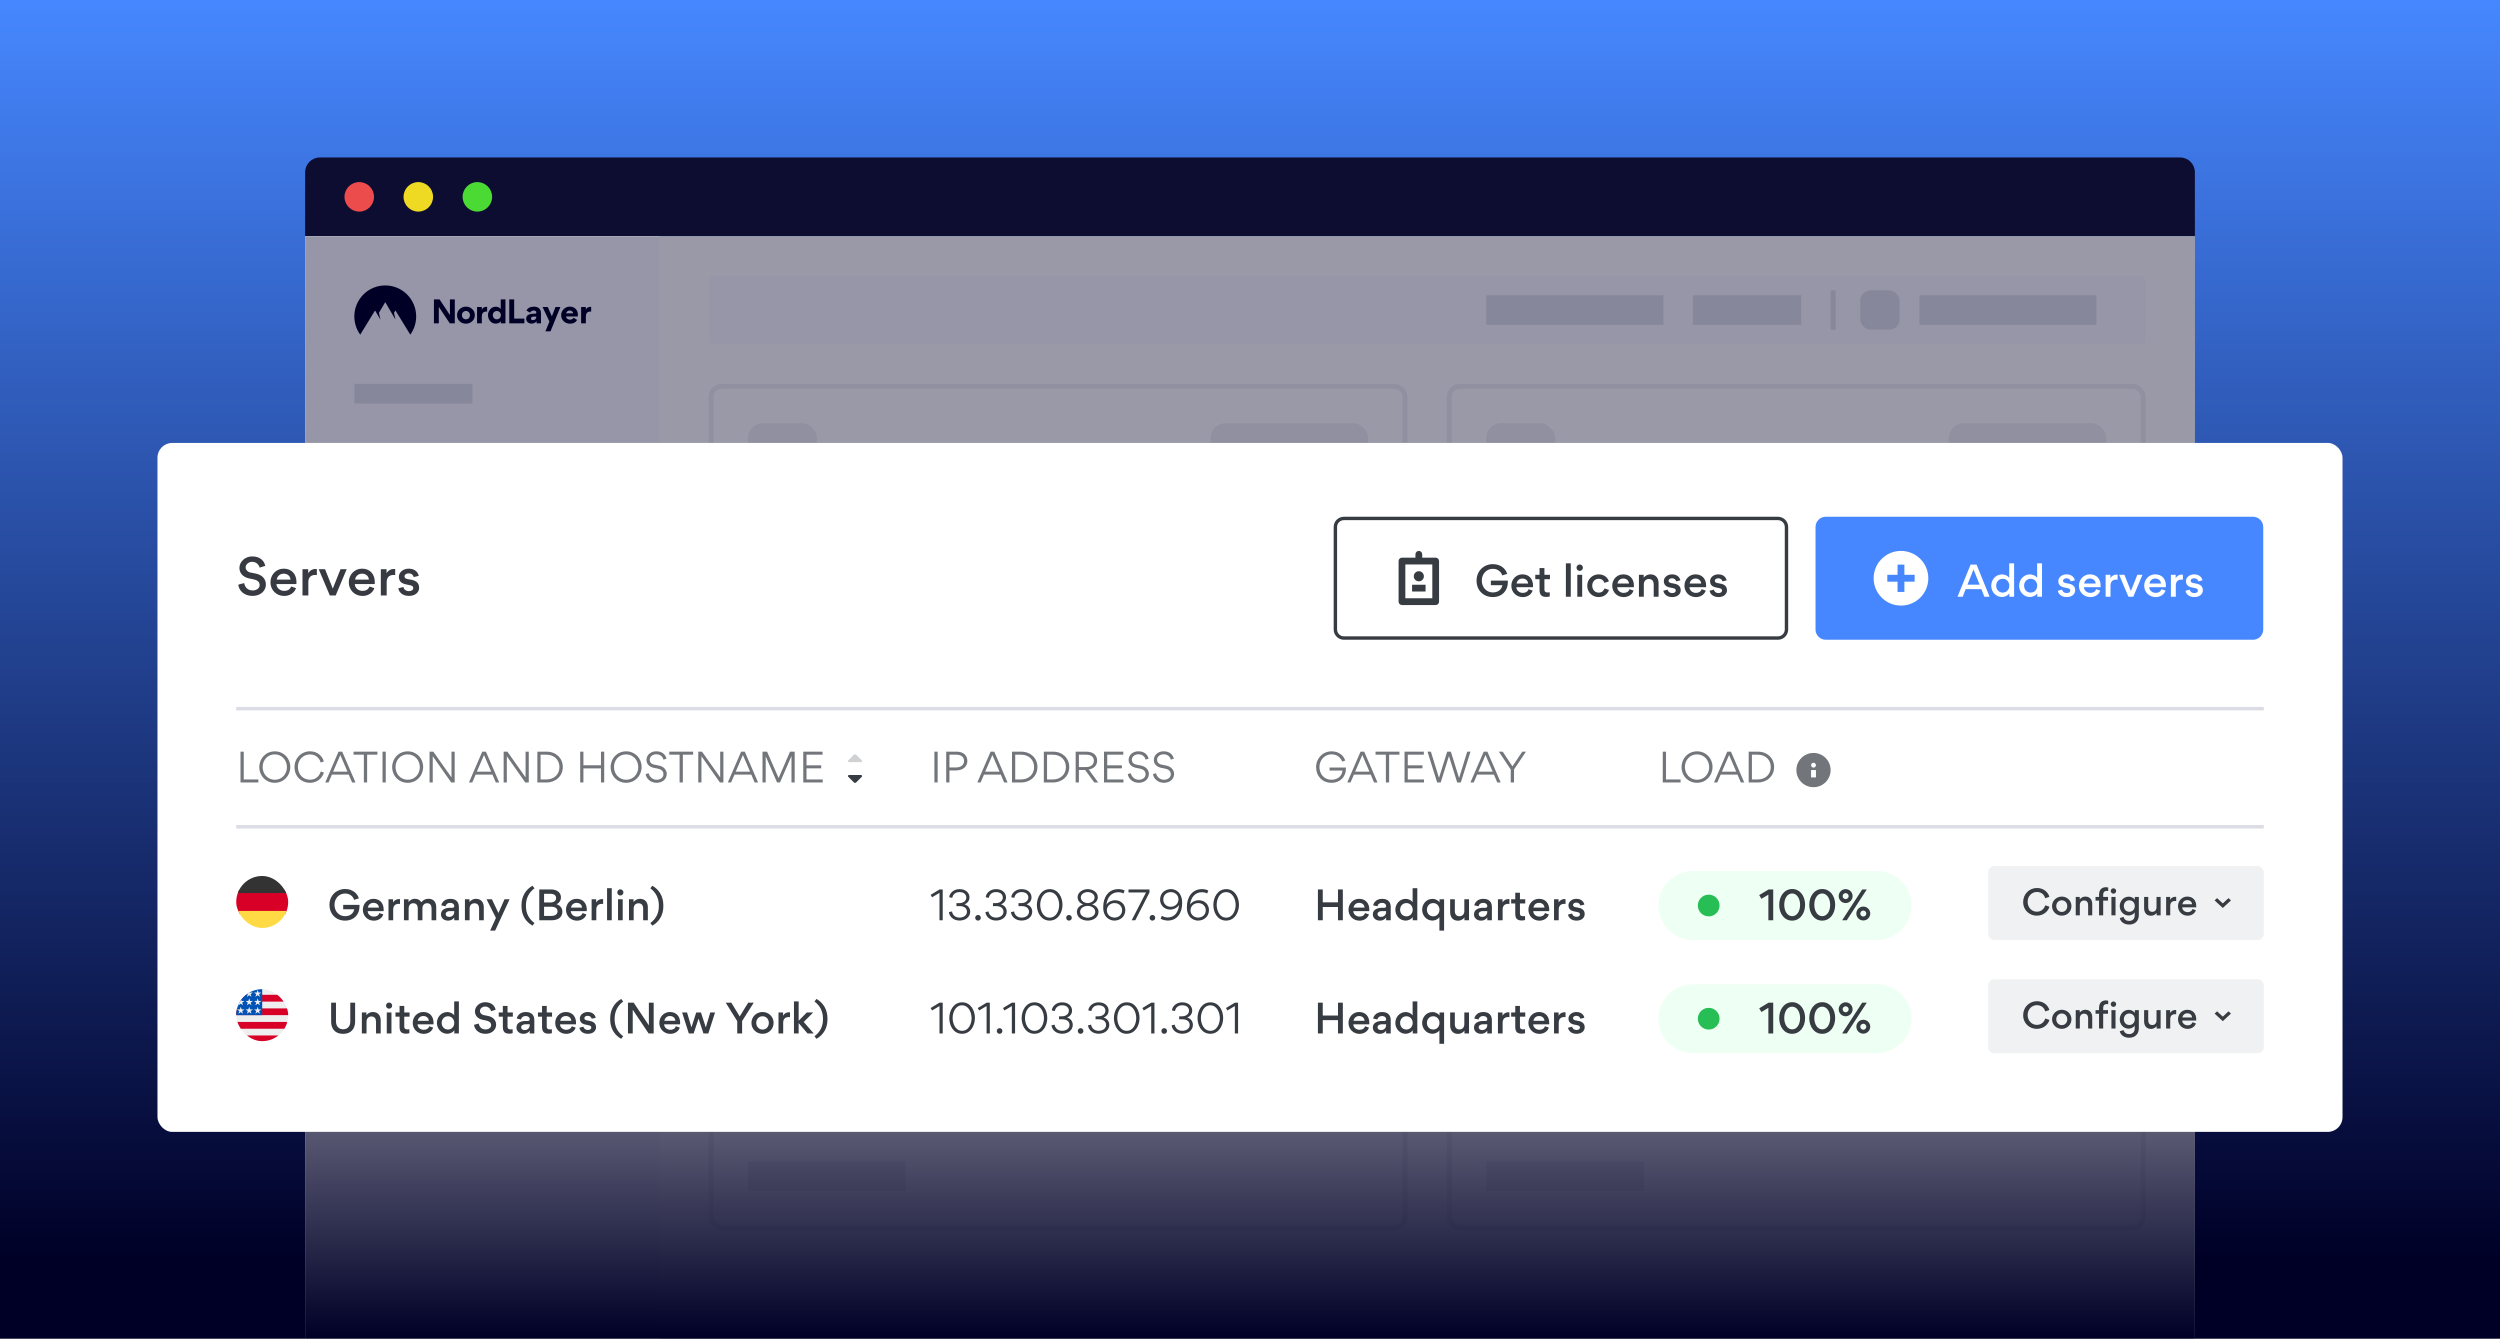 <svg width="508" height="272" viewBox="0 0 508 272" fill="none" xmlns="http://www.w3.org/2000/svg">
<rect x="0" y="0" width="508" height="272" fill="#808080" stroke="none"/>
<g clip-path="url(#clip0_2390_12710)">
<rect width="508" height="272" fill="#000027"/>
<rect width="508" height="256" fill="url(#paint0_linear_2390_12710)"/>
<path d="M62 35C62 33.343 63.343 32 65 32H443C444.657 32 446 33.343 446 35V48H62V35Z" fill="#0D0D32"/>
<circle cx="73" cy="40" r="3" fill="#ED4C4C"/>
<circle cx="85" cy="40" r="3" fill="#EEDA22"/>
<circle cx="97" cy="40" r="3" fill="#4BD934"/>
<rect width="384" height="224" transform="translate(62 48)" fill="white"/>
<rect x="144" y="56" width="292" height="14" rx="1" fill="#FAFAFF"/>
<rect x="344" y="60" width="22" height="6" fill="#E1E1E9"/>
<rect x="390" y="60" width="36" height="6" fill="#E1E1E9"/>
<rect x="302" y="60" width="36" height="6" fill="#E1E1E9"/>
<line x1="372.5" y1="59" x2="372.5" y2="67" stroke="#E1E1E9"/>
<rect x="378" y="59" width="8" height="8" rx="2.129" fill="#E1E1E9"/>
<rect x="62" y="48" width="72" height="224" fill="#FAFAFF"/>
<path fill-rule="evenodd" clip-rule="evenodd" d="M124 93H72V92H124V93Z" fill="#E1E1E9"/>
<rect x="72" y="78" width="24" height="4" fill="#E1E1E9"/>
<rect x="72" y="103" width="52" height="4" fill="#E1E1E9"/>
<rect x="72" y="115.73" width="52" height="4" fill="#E1E1E9"/>
<rect x="72" y="128.46" width="52" height="4" fill="#E1E1E9"/>
<rect x="72" y="141.19" width="52" height="4" fill="#E1E1E9"/>
<rect x="72" y="153.92" width="52" height="4" fill="#E1E1E9"/>
<rect x="72" y="166.65" width="52" height="4" fill="#E1E1E9"/>
<rect x="72" y="179.38" width="52" height="4" fill="#E1E1E9"/>
<rect x="72" y="192.11" width="52" height="4" fill="#E1E1E9"/>
<path fill-rule="evenodd" clip-rule="evenodd" d="M73.196 68C72.444 66.961 72 65.683 72 64.301C72 60.821 74.813 58 78.283 58C81.754 58 84.567 60.821 84.567 64.301C84.567 65.683 84.123 66.961 83.371 68L80.353 63.086L80.061 63.579L80.357 64.951L78.283 61.393L77.001 63.565L77.299 64.951L76.212 63.088L73.196 68Z" fill="#000027"/>
<path d="M112.138 64.276L112.874 62.387H113.871L111.865 67.323H110.832L111.643 65.341L110.25 62.387H111.314L112.138 64.276ZM94.689 62.312C95.19 62.312 95.617 62.48 95.964 62.808C96.31 63.136 96.483 63.539 96.483 64.029C96.483 64.524 96.311 64.939 95.958 65.274C95.605 65.602 95.177 65.769 94.676 65.769C94.168 65.769 93.741 65.608 93.394 65.28C93.048 64.951 92.875 64.542 92.875 64.046C92.875 63.557 93.049 63.142 93.401 62.814C93.754 62.479 94.187 62.312 94.689 62.312ZM115.78 62.306C116.269 62.306 116.666 62.461 116.969 62.764C117.272 63.068 117.427 63.471 117.427 63.96C117.427 64.115 117.42 64.233 117.414 64.307C117.414 64.307 115.036 64.307 115.013 64.307C115.068 64.709 115.415 64.957 115.829 64.957C116.12 64.957 116.418 64.802 116.566 64.561L117.266 65.019C116.987 65.521 116.517 65.769 115.842 65.769C115.328 65.769 114.901 65.608 114.548 65.285C114.202 64.957 114.028 64.542 114.028 64.034C114.028 63.557 114.202 63.154 114.542 62.814C114.889 62.473 115.304 62.306 115.78 62.306ZM102.707 65.695H101.772V65.274H101.76C101.543 65.596 101.196 65.756 100.732 65.756C100.268 65.756 99.891 65.589 99.6 65.248C99.309 64.908 99.16 64.499 99.16 64.034C99.16 63.595 99.309 63.198 99.612 62.851C99.916 62.498 100.293 62.325 100.745 62.325C101.16 62.325 101.488 62.474 101.735 62.765H101.748V60.844H102.707V65.695ZM108.491 62.312C109.364 62.312 109.927 62.777 109.927 63.644V65.695H109.036V65.285L109.023 65.28C108.801 65.595 108.473 65.756 108.033 65.756C107.724 65.756 107.458 65.67 107.241 65.49C107.025 65.311 106.919 65.069 106.919 64.772V64.759C106.919 64.369 107.111 64.084 107.408 63.942C107.711 63.799 108.021 63.743 108.393 63.743H108.72C108.893 63.743 108.98 63.662 108.98 63.501C108.98 63.272 108.794 63.093 108.448 63.093C108.12 63.093 107.878 63.241 107.711 63.538L106.975 63.099C107.259 62.572 107.767 62.312 108.491 62.312ZM91.425 64.009V60.844H92.415V65.695H91.394L89.165 62.349V65.695H88.175V60.844H89.32L91.425 64.009ZM98.983 62.361V63.322C98.925 63.313 98.866 63.309 98.804 63.309C98.178 63.309 97.906 63.7 97.906 64.295V65.695H96.94V62.387H97.899V62.895H97.906C98.049 62.591 98.401 62.349 98.841 62.349C98.896 62.349 98.944 62.352 98.983 62.361ZM104.479 64.74H106.554V65.695H103.483V60.844H104.479V64.74ZM120.125 62.361V63.322C120.067 63.313 120.008 63.309 119.945 63.309C119.32 63.309 119.048 63.7 119.048 64.295V65.695H118.082V62.387H119.041V62.895H119.048C119.191 62.591 119.543 62.349 119.982 62.349C120.038 62.349 120.085 62.352 120.125 62.361ZM108.393 64.338C108.114 64.338 107.891 64.468 107.891 64.716C107.891 64.939 108.064 65.05 108.312 65.05C108.726 65.05 108.974 64.778 108.974 64.412V64.338H108.393ZM94.677 63.192C94.448 63.192 94.255 63.273 94.101 63.434C93.946 63.589 93.865 63.793 93.865 64.034C93.865 64.282 93.946 64.487 94.101 64.648C94.255 64.803 94.454 64.883 94.683 64.883C95.147 64.883 95.493 64.53 95.493 64.034C95.493 63.793 95.412 63.589 95.258 63.434C95.103 63.273 94.906 63.192 94.677 63.192ZM100.955 63.197C100.491 63.198 100.139 63.545 100.139 64.034C100.139 64.282 100.219 64.487 100.374 64.648C100.529 64.802 100.726 64.883 100.955 64.883C101.184 64.883 101.382 64.802 101.537 64.648C101.692 64.487 101.772 64.282 101.772 64.034C101.772 63.545 101.419 63.197 100.955 63.197ZM115.755 63.093C115.557 63.093 115.39 63.154 115.26 63.285C115.13 63.408 115.056 63.539 115.037 63.669H116.461C116.436 63.378 116.194 63.093 115.755 63.093Z" fill="#000027"/>
<g opacity="0.5">
<rect x="144.5" y="78.5" width="141" height="81" rx="2.119" stroke="#E1E1E9"/>
<path d="M152 108H278" stroke="#E1E1E9"/>
<rect x="152" y="86" width="14" height="14" rx="3" fill="#E1E1E9"/>
<rect x="246" y="86" width="32" height="14" rx="3" fill="#E1E1E9"/>
</g>
<g opacity="0.5">
<rect x="294.5" y="78.5" width="141" height="81" rx="2.119" stroke="#E1E1E9"/>
<path d="M302 108H428" stroke="#E1E1E9"/>
<rect x="302" y="86" width="14" height="14" rx="3" fill="#E1E1E9"/>
<rect x="396" y="86" width="32" height="14" rx="3" fill="#E1E1E9"/>
</g>
<g opacity="0.5">
<rect x="144.5" y="168.5" width="141" height="81" rx="2.119" stroke="#E1E1E9"/>
<path d="M152 228H278" stroke="#E1E1E9"/>
<rect x="152" y="236" width="32" height="6" fill="#E1E1E9"/>
</g>
<g opacity="0.5">
<rect x="294.5" y="168.5" width="141" height="81" rx="2.119" stroke="#E1E1E9"/>
<path d="M302 228H428" stroke="#E1E1E9"/>
<rect x="302" y="236" width="32" height="6" fill="#E1E1E9"/>
</g>
<rect x="62" y="48" width="384" height="224" fill="#000027" fill-opacity="0.4"/>
<rect x="62" y="200" width="384" height="72" fill="url(#paint1_linear_2390_12710)"/>
</g>
<rect x="32" y="90" width="444" height="140" rx="3" fill="white"/>
<path d="M48 168H460" stroke="#DCDCE5" stroke-width="0.7"/>
<path d="M48 144H460" stroke="#DCDCE5" stroke-width="0.7"/>
<path d="M48.872 152.736H49.528V158.384H52.496V159H48.872V152.736ZM58.986 155.848C58.986 157.648 57.642 159.064 55.826 159.064C54.034 159.064 52.69 157.672 52.69 155.888C52.69 154.088 54.034 152.672 55.85 152.672C57.642 152.672 58.986 154.064 58.986 155.848ZM58.306 155.888C58.306 154.48 57.282 153.288 55.826 153.288C54.386 153.288 53.37 154.448 53.37 155.848C53.37 157.264 54.394 158.448 55.85 158.448C57.29 158.448 58.306 157.288 58.306 155.888ZM62.966 159.064C61.238 159.064 59.846 157.776 59.846 155.888C59.846 153.984 61.286 152.664 62.998 152.664C64.71 152.664 65.582 153.864 65.798 154.728L65.166 154.952C65.07 154.544 64.534 153.296 62.982 153.296C61.654 153.296 60.534 154.336 60.534 155.848C60.534 157.336 61.574 158.44 62.99 158.44C64.502 158.44 65.014 157.288 65.19 156.76L65.822 156.992C65.598 157.76 64.782 159.064 62.966 159.064ZM70.862 157.4H67.447L66.758 159H66.087L68.79 152.736H69.534L72.239 159H71.543L70.862 157.4ZM69.15 153.416L67.695 156.8H70.606L69.15 153.416ZM74.6 159H73.936V153.352H71.84V152.736H76.688V153.352H74.6V159ZM77.731 152.736H78.387V159H77.731V152.736ZM85.986 155.848C85.986 157.648 84.642 159.064 82.826 159.064C81.034 159.064 79.69 157.672 79.69 155.888C79.69 154.088 81.034 152.672 82.85 152.672C84.642 152.672 85.986 154.064 85.986 155.848ZM85.306 155.888C85.306 154.48 84.282 153.288 82.826 153.288C81.386 153.288 80.37 154.448 80.37 155.848C80.37 157.264 81.394 158.448 82.85 158.448C84.29 158.448 85.306 157.288 85.306 155.888ZM91.742 152.736H92.39V159H91.686L87.934 153.664V159H87.286V152.736H88.046L91.742 157.968V152.736ZM100.066 157.4H96.65L95.962 159H95.29L97.994 152.736H98.738L101.442 159H100.746L100.066 157.4ZM98.354 153.416L96.898 156.8H99.81L98.354 153.416ZM106.797 152.736H107.445V159H106.741L102.989 153.664V159H102.341V152.736H103.101L106.797 157.968V152.736ZM109.192 152.736H111.056C113.008 152.736 114.36 154.088 114.36 155.856C114.36 157.72 112.888 159 111.056 159H109.192V152.736ZM109.848 158.384H111.032C112.616 158.384 113.68 157.336 113.68 155.872C113.68 154.432 112.656 153.352 111.024 153.352H109.848V158.384ZM122.119 156.136H118.551V159H117.895V152.736H118.551V155.504H122.119V152.736H122.775V159H122.119V156.136ZM130.376 155.848C130.376 157.648 129.032 159.064 127.216 159.064C125.424 159.064 124.08 157.672 124.08 155.888C124.08 154.088 125.424 152.672 127.24 152.672C129.032 152.672 130.376 154.064 130.376 155.848ZM129.696 155.888C129.696 154.48 128.672 153.288 127.216 153.288C125.776 153.288 124.76 154.448 124.76 155.848C124.76 157.264 125.784 158.448 127.24 158.448C128.68 158.448 129.696 157.288 129.696 155.888ZM133.405 159.064C132.181 159.064 131.285 158.176 131.197 157.288L131.813 157.12C131.949 157.848 132.637 158.448 133.405 158.448C134.117 158.448 134.813 158.08 134.813 157.304C134.813 156.56 134.149 156.28 133.693 156.192L132.861 156.024C132.581 155.976 132.133 155.816 131.805 155.496C131.541 155.248 131.365 154.896 131.365 154.416C131.365 153.344 132.309 152.664 133.349 152.664C134.701 152.664 135.293 153.496 135.421 154.168L134.821 154.352C134.709 153.912 134.309 153.272 133.333 153.272C132.661 153.272 132.021 153.712 132.021 154.384C132.021 154.84 132.301 155.248 132.933 155.368L133.733 155.528C134.165 155.616 134.597 155.752 134.949 156.072C135.373 156.472 135.485 156.96 135.485 157.224C135.485 158.352 134.581 159.064 133.405 159.064ZM138.756 159H138.092V153.352H135.996V152.736H140.844V153.352H138.756V159ZM146.344 152.736H146.992V159H146.288L142.536 153.664V159H141.888V152.736H142.648L146.344 157.968V152.736ZM152.667 157.4H149.251L148.563 159H147.891L150.595 152.736H151.339L154.043 159H153.347L152.667 157.4ZM150.955 153.416L149.499 156.8H152.411L150.955 153.416ZM161.478 152.736V159H160.83V153.632H160.822L158.494 159H157.902L155.59 153.672V159H154.942V152.736H155.87L158.214 158.104L160.534 152.736H161.478ZM163.224 152.736H167.144V153.344H163.88V155.512H166.864V156.12H163.88V158.392H167.176V159H163.224V152.736Z" fill="#72757A"/>
<g clip-path="url(#clip1_2390_12710)">
<path d="M172.371 154.499L173.509 153.361C173.636 153.233 173.843 153.233 173.97 153.361L175.108 154.499C175.245 154.636 175.148 154.87 174.954 154.87H172.525C172.331 154.87 172.234 154.636 172.371 154.499Z" fill="#D0D1D2"/>
</g>
<g clip-path="url(#clip2_2390_12710)">
<path d="M172.371 157.849L173.509 158.987C173.636 159.114 173.843 159.114 173.97 158.987L175.108 157.849C175.245 157.712 175.148 157.478 174.954 157.478H172.525C172.331 157.478 172.234 157.712 172.371 157.849Z" fill="#373B42"/>
</g>
<path d="M189.872 152.736H190.528V159H189.872V152.736ZM192.926 156.552V159H192.27V152.736H194.366C195.894 152.736 196.566 153.64 196.566 154.616C196.566 155.68 195.774 156.552 194.254 156.552H192.926ZM192.926 153.352V155.944H194.278C195.43 155.944 195.894 155.272 195.894 154.64C195.894 154.024 195.542 153.352 194.31 153.352H192.926ZM203.363 157.4H199.947L199.259 159H198.587L201.291 152.736H202.035L204.739 159H204.043L203.363 157.4ZM201.651 153.416L200.195 156.8H203.107L201.651 153.416ZM205.638 152.736H207.502C209.454 152.736 210.806 154.088 210.806 155.856C210.806 157.72 209.334 159 207.502 159H205.638V152.736ZM206.294 158.384H207.478C209.062 158.384 210.126 157.336 210.126 155.872C210.126 154.432 209.102 153.352 207.47 153.352H206.294V158.384ZM212.106 152.736H213.97C215.922 152.736 217.274 154.088 217.274 155.856C217.274 157.72 215.802 159 213.97 159H212.106V152.736ZM212.762 158.384H213.946C215.53 158.384 216.594 157.336 216.594 155.872C216.594 154.432 215.57 153.352 213.938 153.352H212.762V158.384ZM222.359 159L220.511 156.464H219.231V159H218.575V152.736H220.743C222.271 152.736 222.943 153.584 222.943 154.56C222.943 155.632 222.159 156.232 221.223 156.352L223.159 159H222.359ZM219.231 155.864H220.687C221.823 155.864 222.279 155.216 222.279 154.584C222.279 153.968 221.895 153.352 220.703 153.352H219.231V155.864ZM224.333 152.736H228.253V153.344H224.989V155.512H227.973V156.12H224.989V158.392H228.285V159H224.333V152.736ZM231.373 159.064C230.149 159.064 229.253 158.176 229.165 157.288L229.781 157.12C229.917 157.848 230.605 158.448 231.373 158.448C232.085 158.448 232.781 158.08 232.781 157.304C232.781 156.56 232.117 156.28 231.661 156.192L230.829 156.024C230.549 155.976 230.101 155.816 229.773 155.496C229.509 155.248 229.333 154.896 229.333 154.416C229.333 153.344 230.277 152.664 231.317 152.664C232.669 152.664 233.261 153.496 233.389 154.168L232.789 154.352C232.677 153.912 232.277 153.272 231.301 153.272C230.629 153.272 229.989 153.712 229.989 154.384C229.989 154.84 230.269 155.248 230.901 155.368L231.701 155.528C232.133 155.616 232.565 155.752 232.917 156.072C233.341 156.472 233.453 156.96 233.453 157.224C233.453 158.352 232.549 159.064 231.373 159.064ZM236.498 159.064C235.274 159.064 234.378 158.176 234.29 157.288L234.906 157.12C235.042 157.848 235.73 158.448 236.498 158.448C237.21 158.448 237.906 158.08 237.906 157.304C237.906 156.56 237.242 156.28 236.786 156.192L235.954 156.024C235.674 155.976 235.226 155.816 234.898 155.496C234.634 155.248 234.458 154.896 234.458 154.416C234.458 153.344 235.402 152.664 236.442 152.664C237.794 152.664 238.386 153.496 238.514 154.168L237.914 154.352C237.802 153.912 237.402 153.272 236.426 153.272C235.754 153.272 235.114 153.712 235.114 154.384C235.114 154.84 235.394 155.248 236.026 155.368L236.826 155.528C237.258 155.616 237.69 155.752 238.042 156.072C238.466 156.472 238.578 156.96 238.578 157.224C238.578 158.352 237.674 159.064 236.498 159.064Z" fill="#72757A"/>
<path d="M273.352 154.536L272.72 154.76C272.56 154.248 271.968 153.28 270.56 153.28C269.128 153.28 268.112 154.48 268.112 155.848C268.112 157.272 269.048 158.448 270.576 158.448C271.688 158.448 272.712 157.768 272.784 156.576H270.168V155.968H273.488V156.208C273.488 157.792 272.384 159.064 270.56 159.064C268.664 159.064 267.432 157.68 267.432 155.888C267.432 154.08 268.784 152.672 270.584 152.672C272.12 152.672 273.016 153.552 273.352 154.536ZM278.534 157.4H275.118L274.43 159H273.758L276.462 152.736H277.206L279.91 159H279.214L278.534 157.4ZM276.822 153.416L275.366 156.8H278.278L276.822 153.416ZM282.272 159H281.608V153.352H279.512V152.736H284.36V153.352H282.272V159ZM285.403 152.736H289.323V153.344H286.059V155.512H289.043V156.12H286.059V158.392H289.355V159H285.403V152.736ZM292.028 159L290.068 152.736H290.756L292.396 158.048H292.412L294.068 152.736H294.812L296.476 158.08H296.492L298.14 152.736H298.804L296.836 159H296.1L294.428 153.624L292.748 159H292.028ZM303.566 157.4H300.15L299.462 159H298.79L301.494 152.736H302.238L304.942 159H304.246L303.566 157.4ZM301.854 153.416L300.398 156.8H303.31L301.854 153.416ZM309.328 152.736H310.08L307.648 156.352V159H306.984V156.36L304.56 152.736H305.352L307.328 155.728L309.328 152.736Z" fill="#72757A"/>
<path d="M337.872 152.736H338.528V158.384H341.496V159H337.872V152.736ZM347.986 155.848C347.986 157.648 346.642 159.064 344.826 159.064C343.034 159.064 341.69 157.672 341.69 155.888C341.69 154.088 343.034 152.672 344.85 152.672C346.642 152.672 347.986 154.064 347.986 155.848ZM347.306 155.888C347.306 154.48 346.282 153.288 344.826 153.288C343.386 153.288 342.37 154.448 342.37 155.848C342.37 157.264 343.394 158.448 344.85 158.448C346.29 158.448 347.306 157.288 347.306 155.888ZM353.058 157.4H349.642L348.954 159H348.282L350.986 152.736H351.73L354.434 159H353.738L353.058 157.4ZM351.346 153.416L349.89 156.8H352.802L351.346 153.416ZM355.333 152.736H357.197C359.149 152.736 360.501 154.088 360.501 155.856C360.501 157.72 359.029 159 357.197 159H355.333V152.736ZM355.989 158.384H357.173C358.757 158.384 359.821 157.336 359.821 155.872C359.821 154.432 358.797 153.352 357.165 153.352H355.989V158.384Z" fill="#72757A"/>
<path fill-rule="evenodd" clip-rule="evenodd" d="M371.983 156.479C371.983 158.401 370.425 159.958 368.504 159.958C366.582 159.958 365.024 158.401 365.024 156.479C365.024 154.558 366.582 153 368.504 153C370.425 153 371.983 154.558 371.983 156.479ZM369.001 156.479V157.97H368.007V156.479H369.001ZM368.504 154.988C368.229 154.988 368.007 155.211 368.007 155.485C368.007 155.76 368.229 155.982 368.504 155.982C368.778 155.982 369.001 155.76 369.001 155.485C369.001 155.211 368.778 154.988 368.504 154.988Z" fill="#72757A"/>
<path d="M190.904 210V204.432L189.4 205.328L189.104 204.832L190.92 203.736H191.56V210H190.904ZM195.486 210.064C193.766 210.064 192.894 208.44 192.894 206.888C192.894 205.336 193.782 203.672 195.518 203.672C197.238 203.672 198.102 205.304 198.102 206.856C198.102 208.408 197.222 210.064 195.486 210.064ZM195.494 204.28C194.142 204.28 193.574 205.728 193.574 206.856C193.574 207.984 194.142 209.464 195.502 209.464C196.854 209.464 197.43 208.008 197.43 206.888C197.43 205.768 196.846 204.28 195.494 204.28ZM200.474 210V204.432L198.97 205.328L198.674 204.832L200.49 203.736H201.13V210H200.474ZM202.544 209.496C202.544 209.176 202.8 208.92 203.12 208.92C203.432 208.92 203.688 209.176 203.688 209.496C203.688 209.816 203.432 210.072 203.12 210.072C202.8 210.072 202.544 209.816 202.544 209.496ZM205.607 210V204.432L204.103 205.328L203.807 204.832L205.623 203.736H206.263V210H205.607ZM210.189 210.064C208.469 210.064 207.597 208.44 207.597 206.888C207.597 205.336 208.485 203.672 210.221 203.672C211.941 203.672 212.805 205.304 212.805 206.856C212.805 208.408 211.925 210.064 210.189 210.064ZM210.197 204.28C208.845 204.28 208.277 205.728 208.277 206.856C208.277 207.984 208.845 209.464 210.205 209.464C211.557 209.464 212.133 208.008 212.133 206.888C212.133 205.768 211.549 204.28 210.197 204.28ZM217.985 208.272C217.985 209.24 217.129 210.056 215.817 210.056C214.721 210.056 213.785 209.392 213.657 208.344L214.289 208.208C214.401 208.928 214.953 209.456 215.817 209.456C216.657 209.456 217.329 208.992 217.329 208.28C217.329 207.568 216.793 207.12 215.817 207.12H215.193V206.512H215.801C216.657 206.512 217.193 205.984 217.193 205.384C217.193 204.744 216.713 204.272 215.809 204.272C214.953 204.272 214.457 204.784 214.345 205.448L213.713 205.312C213.825 204.44 214.649 203.672 215.809 203.672C217.169 203.672 217.841 204.504 217.841 205.328C217.841 206.04 217.441 206.496 216.841 206.768V206.776C217.553 206.976 217.985 207.536 217.985 208.272ZM219.005 209.496C219.005 209.176 219.261 208.92 219.581 208.92C219.893 208.92 220.149 209.176 220.149 209.496C220.149 209.816 219.893 210.072 219.581 210.072C219.261 210.072 219.005 209.816 219.005 209.496ZM225.407 208.272C225.407 209.24 224.551 210.056 223.239 210.056C222.143 210.056 221.207 209.392 221.079 208.344L221.711 208.208C221.823 208.928 222.375 209.456 223.239 209.456C224.079 209.456 224.751 208.992 224.751 208.28C224.751 207.568 224.215 207.12 223.239 207.12H222.615V206.512H223.223C224.079 206.512 224.615 205.984 224.615 205.384C224.615 204.744 224.135 204.272 223.231 204.272C222.375 204.272 221.879 204.784 221.767 205.448L221.135 205.312C221.247 204.44 222.071 203.672 223.231 203.672C224.591 203.672 225.263 204.504 225.263 205.328C225.263 206.04 224.863 206.496 224.263 206.768V206.776C224.975 206.976 225.407 207.536 225.407 208.272ZM228.939 210.064C227.219 210.064 226.347 208.44 226.347 206.888C226.347 205.336 227.235 203.672 228.971 203.672C230.691 203.672 231.555 205.304 231.555 206.856C231.555 208.408 230.675 210.064 228.939 210.064ZM228.947 204.28C227.595 204.28 227.027 205.728 227.027 206.856C227.027 207.984 227.595 209.464 228.955 209.464C230.307 209.464 230.883 208.008 230.883 206.888C230.883 205.768 230.299 204.28 228.947 204.28ZM233.927 210V204.432L232.423 205.328L232.127 204.832L233.943 203.736H234.583V210H233.927ZM235.997 209.496C235.997 209.176 236.253 208.92 236.573 208.92C236.885 208.92 237.141 209.176 237.141 209.496C237.141 209.816 236.885 210.072 236.573 210.072C236.253 210.072 235.997 209.816 235.997 209.496ZM242.4 208.272C242.4 209.24 241.544 210.056 240.232 210.056C239.136 210.056 238.2 209.392 238.072 208.344L238.704 208.208C238.816 208.928 239.368 209.456 240.232 209.456C241.072 209.456 241.744 208.992 241.744 208.28C241.744 207.568 241.208 207.12 240.232 207.12H239.608V206.512H240.216C241.072 206.512 241.608 205.984 241.608 205.384C241.608 204.744 241.128 204.272 240.224 204.272C239.368 204.272 238.872 204.784 238.76 205.448L238.128 205.312C238.24 204.44 239.064 203.672 240.224 203.672C241.584 203.672 242.256 204.504 242.256 205.328C242.256 206.04 241.856 206.496 241.256 206.768V206.776C241.968 206.976 242.4 207.536 242.4 208.272ZM245.931 210.064C244.211 210.064 243.339 208.44 243.339 206.888C243.339 205.336 244.227 203.672 245.963 203.672C247.683 203.672 248.547 205.304 248.547 206.856C248.547 208.408 247.667 210.064 245.931 210.064ZM245.939 204.28C244.587 204.28 244.019 205.728 244.019 206.856C244.019 207.984 244.587 209.464 245.947 209.464C247.299 209.464 247.875 208.008 247.875 206.888C247.875 205.768 247.291 204.28 245.939 204.28ZM250.92 210V204.432L249.416 205.328L249.12 204.832L250.936 203.736H251.576V210H250.92Z" fill="#373B42"/>
<path d="M268.784 210H267.8V203.736H268.784V206.36H271.88V203.736H272.864V210H271.88V207.296H268.784V210ZM276.168 206.456C275.584 206.456 275.128 206.84 275.04 207.424H277.28C277.248 206.816 276.76 206.456 276.168 206.456ZM278.232 208.144H274.992C275.008 208.8 275.616 209.256 276.24 209.256C276.76 209.256 277.2 209.056 277.376 208.536L278.168 208.808C277.928 209.608 277.104 210.08 276.256 210.08C274.992 210.08 274.016 209.128 274.016 207.856C274.016 206.648 274.928 205.64 276.168 205.64C277.496 205.64 278.248 206.56 278.248 207.848C278.248 207.944 278.248 208.04 278.232 208.144ZM282.594 210H281.658V209.416C281.346 209.936 280.802 210.072 280.402 210.072C279.57 210.072 278.962 209.552 278.962 208.816V208.768C278.962 207.776 279.994 207.464 280.738 207.464H281.266C281.554 207.464 281.666 207.312 281.666 207.104C281.666 206.768 281.386 206.456 280.826 206.456C280.306 206.456 279.962 206.752 279.89 207.16L279.026 206.968C279.066 206.608 279.394 206.064 279.986 205.808C280.234 205.696 280.538 205.64 280.85 205.64C281.57 205.64 282.17 205.896 282.45 206.512C282.554 206.744 282.594 206.992 282.594 207.28V210ZM281.658 208.272V208.136H280.738C280.378 208.136 279.914 208.328 279.914 208.728C279.914 209.08 280.194 209.312 280.594 209.312C281.242 209.312 281.658 208.912 281.658 208.272ZM283.532 207.856C283.532 206.784 284.324 205.648 285.66 205.648C286.036 205.648 286.724 205.832 287.044 206.336V203.488H287.996V210H287.068V209.336C286.732 209.888 285.98 210.064 285.636 210.064C284.404 210.064 283.532 209.008 283.532 207.856ZM287.06 207.856C287.06 207.12 286.548 206.504 285.78 206.504C285.004 206.504 284.5 207.12 284.5 207.856C284.5 208.592 285.012 209.2 285.78 209.2C286.548 209.2 287.06 208.592 287.06 207.856ZM288.977 207.856C288.977 206.784 289.769 205.648 291.105 205.648C291.481 205.648 292.161 205.832 292.513 206.36V205.728H293.441V212.104H292.489V209.36C292.145 209.896 291.425 210.064 291.081 210.064C289.849 210.064 288.977 209.008 288.977 207.856ZM292.505 207.856C292.505 207.12 291.993 206.504 291.225 206.504C290.449 206.504 289.945 207.12 289.945 207.856C289.945 208.592 290.457 209.2 291.225 209.2C291.993 209.2 292.505 208.592 292.505 207.856ZM295.622 208.12C295.622 208.728 295.91 209.184 296.566 209.184C297.166 209.184 297.55 208.752 297.55 208.104V205.728H298.502V210H297.574V209.424C297.166 209.976 296.606 210.088 296.27 210.088C295.198 210.088 294.67 209.328 294.67 208.352V205.728H295.622V208.12ZM303.149 210H302.213V209.416C301.901 209.936 301.357 210.072 300.957 210.072C300.125 210.072 299.517 209.552 299.517 208.816V208.768C299.517 207.776 300.549 207.464 301.293 207.464H301.821C302.109 207.464 302.221 207.312 302.221 207.104C302.221 206.768 301.941 206.456 301.381 206.456C300.861 206.456 300.517 206.752 300.445 207.16L299.581 206.968C299.621 206.608 299.949 206.064 300.541 205.808C300.789 205.696 301.093 205.64 301.405 205.64C302.125 205.64 302.725 205.896 303.005 206.512C303.109 206.744 303.149 206.992 303.149 207.28V210ZM302.213 208.272V208.136H301.293C300.933 208.136 300.469 208.328 300.469 208.728C300.469 209.08 300.749 209.312 301.149 209.312C301.797 209.312 302.213 208.912 302.213 208.272ZM306.718 206.688C306.638 206.672 306.462 206.664 306.446 206.664C305.718 206.664 305.334 207.096 305.334 207.832V210H304.382V205.728H305.31V206.384C305.574 205.92 306.038 205.688 306.486 205.688C306.518 205.688 306.646 205.696 306.718 205.712V206.688ZM309.931 206.584H308.851V208.624C308.851 208.992 309.035 209.176 309.507 209.176C309.595 209.176 309.715 209.168 309.891 209.144V209.952C309.635 210.032 309.331 210.04 309.211 210.04C308.371 210.04 307.899 209.712 307.899 208.672V206.584H307.067V205.728H307.899V204.408H308.851V205.728H309.931V206.584ZM312.723 206.456C312.139 206.456 311.683 206.84 311.595 207.424H313.835C313.803 206.816 313.315 206.456 312.723 206.456ZM314.787 208.144H311.547C311.563 208.8 312.171 209.256 312.795 209.256C313.315 209.256 313.755 209.056 313.931 208.536L314.723 208.808C314.483 209.608 313.659 210.08 312.811 210.08C311.547 210.08 310.571 209.128 310.571 207.856C310.571 206.648 311.483 205.64 312.723 205.64C314.051 205.64 314.803 206.56 314.803 207.848C314.803 207.944 314.803 208.04 314.787 208.144ZM318.117 206.688C318.037 206.672 317.861 206.664 317.845 206.664C317.117 206.664 316.733 207.096 316.733 207.832V210H315.781V205.728H316.709V206.384C316.973 205.92 317.437 205.688 317.885 205.688C317.917 205.688 318.045 205.696 318.117 205.712V206.688ZM320.337 210.072C319.161 210.072 318.681 209.312 318.625 208.832L319.449 208.624C319.521 208.992 319.849 209.296 320.337 209.296C320.785 209.296 321.049 209.096 321.049 208.8C321.049 208.464 320.793 208.36 320.185 208.264C319.409 208.136 318.713 207.896 318.713 206.952C318.713 206.272 319.369 205.64 320.321 205.64C321.449 205.64 321.881 206.392 321.937 206.816L321.129 207.008C321.057 206.72 320.825 206.408 320.289 206.408C319.953 206.408 319.633 206.6 319.633 206.872C319.633 207.216 319.897 207.32 320.473 207.4C321.273 207.504 322.009 207.808 322.009 208.744C322.009 209.416 321.473 210.072 320.337 210.072Z" fill="#373B42"/>
<path d="M337 207C337 203.134 340.134 200 344 200H381.414C385.28 200 388.414 203.134 388.414 207C388.414 210.866 385.28 214 381.414 214H344C340.134 214 337 210.866 337 207Z" fill="#EEFFF3"/>
<circle cx="347.207" cy="207" r="2.207" fill="#27BE56"/>
<path d="M357.926 205.64L357.47 204.888L359.382 203.736H360.318V210H359.334V204.792L357.926 205.64ZM364.157 210.072C362.573 210.072 361.533 208.664 361.533 206.864C361.533 205.072 362.597 203.648 364.173 203.648C365.757 203.648 366.797 205.056 366.797 206.848C366.797 208.648 365.741 210.072 364.157 210.072ZM364.157 204.552C363.165 204.552 362.557 205.584 362.557 206.848C362.557 208.112 363.181 209.168 364.173 209.168C365.165 209.168 365.781 208.128 365.781 206.864C365.781 205.616 365.149 204.552 364.157 204.552ZM370.267 210.072C368.683 210.072 367.643 208.664 367.643 206.864C367.643 205.072 368.707 203.648 370.283 203.648C371.867 203.648 372.907 205.056 372.907 206.848C372.907 208.648 371.851 210.072 370.267 210.072ZM370.267 204.552C369.275 204.552 368.667 205.584 368.667 206.848C368.667 208.112 369.291 209.168 370.283 209.168C371.275 209.168 371.891 208.128 371.891 206.864C371.891 205.616 371.259 204.552 370.267 204.552ZM376.448 205.088C376.448 205.864 375.816 206.504 375.032 206.504C374.256 206.504 373.624 205.864 373.624 205.088C373.624 204.304 374.256 203.672 375.032 203.672C375.816 203.672 376.448 204.304 376.448 205.088ZM378.4 203.736H379.336L375.264 210H374.32L378.4 203.736ZM375.648 205.088C375.648 204.752 375.368 204.48 375.032 204.48C374.696 204.48 374.424 204.752 374.424 205.088C374.424 205.424 374.696 205.696 375.032 205.696C375.368 205.696 375.648 205.424 375.648 205.088ZM380.032 208.632C380.032 209.408 379.4 210.04 378.624 210.04C377.84 210.04 377.208 209.408 377.208 208.632C377.208 207.848 377.84 207.216 378.624 207.216C379.4 207.216 380.032 207.848 380.032 208.632ZM379.232 208.632C379.232 208.296 378.96 208.024 378.624 208.024C378.288 208.024 378.008 208.296 378.008 208.632C378.008 208.968 378.288 209.24 378.624 209.24C378.96 209.24 379.232 208.968 379.232 208.632Z" fill="#373B42"/>
<rect x="404" y="199" width="56" height="15" rx="1.204" fill="#E6E8EA" fill-opacity="0.6"/>
<path d="M413.864 209.063C412.485 209.063 411.106 208.048 411.106 206.277C411.106 204.625 412.408 203.442 413.899 203.442C415.439 203.442 416.244 204.485 416.433 205.234L415.586 205.521C415.509 205.185 415.124 204.247 413.885 204.247C412.926 204.247 412.016 205.024 412.016 206.249C412.016 207.467 412.912 208.258 413.885 208.258C415.019 208.258 415.481 207.362 415.6 206.956L416.447 207.25C416.272 207.922 415.474 209.063 413.864 209.063ZM416.977 207.124C416.977 206.018 417.873 205.185 418.958 205.185C420.029 205.185 420.918 206.011 420.918 207.11C420.918 208.216 420.05 209.063 418.951 209.063C417.873 209.063 416.977 208.23 416.977 207.124ZM417.831 207.11C417.831 207.747 418.279 208.307 418.958 208.307C419.637 208.307 420.071 207.768 420.071 207.124C420.071 206.48 419.63 205.941 418.951 205.941C418.279 205.941 417.831 206.466 417.831 207.11ZM424.309 206.907C424.309 206.375 424.057 205.976 423.483 205.976C422.958 205.976 422.622 206.354 422.622 206.921V209H421.789V205.262H422.601V205.766C422.958 205.283 423.448 205.185 423.742 205.185C424.694 205.185 425.142 205.85 425.142 206.697V209H424.309V206.907ZM427.368 209H426.528V205.997H425.814V205.262H426.528V204.828C426.528 203.701 427.172 203.281 427.907 203.281C428.082 203.281 428.299 203.316 428.383 203.344V204.051C428.32 204.037 428.187 204.023 428.082 204.023C427.851 204.023 427.368 204.114 427.368 204.814V205.262H428.348V205.997H427.368V209ZM428.909 204.051C428.909 204.352 429.154 204.597 429.455 204.597C429.756 204.597 430.001 204.352 430.001 204.051C430.001 203.75 429.756 203.498 429.455 203.498C429.154 203.498 428.909 203.75 428.909 204.051ZM429.042 209V205.262H429.875V209H429.042ZM432.551 209.028C431.473 209.028 430.731 208.125 430.731 207.117C430.731 206.207 431.403 205.199 432.579 205.199C432.901 205.199 433.496 205.36 433.797 205.829V205.262H434.609V208.951C434.609 210.134 433.825 210.869 432.656 210.869C431.865 210.869 430.976 210.519 430.731 209.56L431.508 209.315C431.662 209.889 432.117 210.127 432.642 210.127C433.258 210.127 433.776 209.77 433.776 208.986V208.398C433.475 208.881 432.852 209.028 432.551 209.028ZM433.79 207.103C433.79 206.459 433.349 205.941 432.677 205.941C431.998 205.941 431.564 206.459 431.564 207.103C431.564 207.747 432.005 208.279 432.677 208.279C433.349 208.279 433.79 207.747 433.79 207.103ZM436.518 207.355C436.518 207.887 436.77 208.286 437.344 208.286C437.869 208.286 438.205 207.908 438.205 207.341V205.262H439.038V209H438.226V208.496C437.869 208.979 437.379 209.077 437.085 209.077C436.147 209.077 435.685 208.412 435.685 207.558V205.262H436.518V207.355ZM442.201 206.102C442.131 206.088 441.977 206.081 441.963 206.081C441.326 206.081 440.99 206.459 440.99 207.103V209H440.157V205.262H440.969V205.836C441.2 205.43 441.606 205.227 441.998 205.227C442.026 205.227 442.138 205.234 442.201 205.248V206.102ZM444.454 205.899C443.943 205.899 443.544 206.235 443.467 206.746H445.427C445.399 206.214 444.972 205.899 444.454 205.899ZM446.26 207.376H443.425C443.439 207.95 443.971 208.349 444.517 208.349C444.972 208.349 445.357 208.174 445.511 207.719L446.204 207.957C445.994 208.657 445.273 209.07 444.531 209.07C443.425 209.07 442.571 208.237 442.571 207.124C442.571 206.067 443.369 205.185 444.454 205.185C445.616 205.185 446.274 205.99 446.274 207.117C446.274 207.201 446.274 207.285 446.26 207.376Z" fill="#373B42"/>
<path fill-rule="evenodd" clip-rule="evenodd" d="M450.009 205.962L450.508 205.5L451.669 206.576L452.831 205.5L453.329 205.962L451.669 207.5L450.009 205.962Z" fill="#373B42"/>
<g clip-path="url(#clip3_2390_12710)">
<path d="M48 201H58.56V211.56H48V201Z" fill="#EEEEEE"/>
<path d="M48 203.524V202.149H58.56V203.524H48ZM48 206.28V204.902H58.56V206.28H48ZM48 209.035V207.658H58.56V209.035H48ZM48 211.56H58.56V210.411H48V211.56Z" fill="#D80027"/>
<path d="M48 201H53.28V206.28H48V201Z" fill="#0052B4"/>
<path fill-rule="evenodd" clip-rule="evenodd" d="M48.924 201.132L49.101 201.679H49.679L49.208 202.017L49.39 202.567L48.924 202.227L48.458 202.565L48.639 202.017L48.171 201.681H48.746L48.924 201.134V201.132ZM50.64 201.132L50.817 201.679H51.395L50.926 202.017L51.106 202.565L50.64 202.227L50.174 202.565L50.351 202.017L49.887 201.681H50.462L50.64 201.132ZM52.533 201.679L52.356 201.132L52.178 201.679H51.601L52.069 202.017L51.89 202.565L52.356 202.227L52.822 202.565L52.642 202.017L53.111 201.681H52.535L52.533 201.679ZM48.924 202.848L49.101 203.395H49.679L49.211 203.733L49.39 204.281L48.924 203.943L48.458 204.279L48.637 203.731L48.171 203.392H48.746L48.924 202.846V202.848ZM50.817 203.395L50.64 202.848L50.462 203.395H49.885L50.351 203.733L50.174 204.281L50.64 203.943L51.106 204.281L50.926 203.733L51.393 203.395H50.817ZM52.356 202.848L52.533 203.395H53.111L52.64 203.733L52.82 204.281L52.354 203.943L51.888 204.281L52.067 203.733L51.601 203.395H52.176L52.354 202.848H52.356ZM49.101 205.111L48.924 204.564L48.746 205.111H48.169L48.639 205.449L48.46 205.997L48.926 205.659L49.392 205.997L49.213 205.449L49.679 205.111H49.101ZM50.64 204.564L50.817 205.111H51.395L50.926 205.449L51.106 205.997L50.64 205.659L50.174 205.997L50.351 205.449L49.887 205.111H50.462L50.64 204.564ZM52.533 205.111L52.356 204.564L52.178 205.111H51.601L52.069 205.449L51.89 205.997L52.356 205.659L52.822 205.997L52.642 205.449L53.109 205.111H52.533Z" fill="#EEEEEE"/>
</g>
<path d="M72.16 207.568C72.16 209.04 71.344 210.08 69.712 210.08C68.056 210.08 67.288 209 67.288 207.616V203.736H68.272V207.576C68.272 208.56 68.88 209.152 69.728 209.152C70.656 209.152 71.176 208.504 71.176 207.608V203.736H72.16V207.568ZM76.408 207.608C76.408 207 76.12 206.544 75.464 206.544C74.864 206.544 74.48 206.976 74.48 207.624V210H73.528V205.728H74.456V206.304C74.864 205.752 75.424 205.64 75.76 205.64C76.848 205.64 77.36 206.4 77.36 207.368V210H76.408V207.608ZM78.439 204.344C78.439 204.688 78.719 204.968 79.063 204.968C79.407 204.968 79.687 204.688 79.687 204.344C79.687 204 79.407 203.712 79.063 203.712C78.719 203.712 78.439 204 78.439 204.344ZM78.591 210V205.728H79.543V210H78.591ZM83.225 206.584H82.145V208.624C82.145 208.992 82.329 209.176 82.801 209.176C82.889 209.176 83.009 209.168 83.185 209.144V209.952C82.929 210.032 82.625 210.04 82.505 210.04C81.665 210.04 81.193 209.712 81.193 208.672V206.584H80.361V205.728H81.193V204.408H82.145V205.728H83.225V206.584ZM86.017 206.456C85.433 206.456 84.977 206.84 84.889 207.424H87.129C87.097 206.816 86.609 206.456 86.017 206.456ZM88.081 208.144H84.841C84.857 208.8 85.465 209.256 86.089 209.256C86.609 209.256 87.049 209.056 87.225 208.536L88.017 208.808C87.777 209.608 86.953 210.08 86.105 210.08C84.841 210.08 83.865 209.128 83.865 207.856C83.865 206.648 84.777 205.64 86.017 205.64C87.345 205.64 88.097 206.56 88.097 207.848C88.097 207.944 88.097 208.04 88.081 208.144ZM88.779 207.856C88.779 206.784 89.571 205.648 90.907 205.648C91.283 205.648 91.971 205.832 92.291 206.336V203.488H93.243V210H92.315V209.336C91.979 209.888 91.227 210.064 90.883 210.064C89.651 210.064 88.779 209.008 88.779 207.856ZM92.307 207.856C92.307 207.12 91.795 206.504 91.027 206.504C90.251 206.504 89.747 207.12 89.747 207.856C89.747 208.592 90.259 209.2 91.027 209.2C91.795 209.2 92.307 208.592 92.307 207.856ZM98.646 210.072C97.182 210.072 96.414 209.128 96.326 208.24L97.278 207.984C97.414 208.712 97.91 209.184 98.662 209.184C99.286 209.184 99.798 208.832 99.798 208.304C99.798 207.792 99.398 207.504 98.87 207.392L98.102 207.232C97.07 207.024 96.51 206.344 96.51 205.528C96.51 204.496 97.454 203.648 98.582 203.648C99.998 203.648 100.582 204.504 100.71 205.184L99.798 205.472C99.686 205.024 99.262 204.528 98.598 204.528C97.99 204.528 97.518 204.96 97.518 205.44C97.518 205.792 97.806 206.168 98.31 206.272L99.102 206.424C100.222 206.648 100.814 207.312 100.814 208.24C100.814 209.152 100.03 210.072 98.646 210.072ZM104.21 206.584H103.13V208.624C103.13 208.992 103.314 209.176 103.786 209.176C103.874 209.176 103.994 209.168 104.17 209.144V209.952C103.914 210.032 103.61 210.04 103.49 210.04C102.65 210.04 102.178 209.712 102.178 208.672V206.584H101.346V205.728H102.178V204.408H103.13V205.728H104.21V206.584ZM108.576 210H107.64V209.416C107.328 209.936 106.784 210.072 106.384 210.072C105.552 210.072 104.944 209.552 104.944 208.816V208.768C104.944 207.776 105.976 207.464 106.72 207.464H107.248C107.536 207.464 107.648 207.312 107.648 207.104C107.648 206.768 107.368 206.456 106.808 206.456C106.288 206.456 105.944 206.752 105.872 207.16L105.008 206.968C105.048 206.608 105.376 206.064 105.968 205.808C106.216 205.696 106.52 205.64 106.832 205.64C107.552 205.64 108.152 205.896 108.432 206.512C108.536 206.744 108.576 206.992 108.576 207.28V210ZM107.64 208.272V208.136H106.72C106.36 208.136 105.896 208.328 105.896 208.728C105.896 209.08 106.176 209.312 106.576 209.312C107.224 209.312 107.64 208.912 107.64 208.272ZM112.178 206.584H111.098V208.624C111.098 208.992 111.282 209.176 111.754 209.176C111.842 209.176 111.962 209.168 112.138 209.144V209.952C111.882 210.032 111.578 210.04 111.458 210.04C110.618 210.04 110.146 209.712 110.146 208.672V206.584H109.314V205.728H110.146V204.408H111.098V205.728H112.178V206.584ZM114.97 206.456C114.386 206.456 113.93 206.84 113.842 207.424H116.082C116.05 206.816 115.562 206.456 114.97 206.456ZM117.034 208.144H113.794C113.81 208.8 114.418 209.256 115.042 209.256C115.562 209.256 116.002 209.056 116.178 208.536L116.97 208.808C116.73 209.608 115.906 210.08 115.058 210.08C113.794 210.08 112.818 209.128 112.818 207.856C112.818 206.648 113.73 205.64 114.97 205.64C116.298 205.64 117.05 206.56 117.05 207.848C117.05 207.944 117.05 208.04 117.034 208.144ZM119.444 210.072C118.268 210.072 117.788 209.312 117.732 208.832L118.556 208.624C118.628 208.992 118.956 209.296 119.444 209.296C119.892 209.296 120.156 209.096 120.156 208.8C120.156 208.464 119.9 208.36 119.292 208.264C118.516 208.136 117.82 207.896 117.82 206.952C117.82 206.272 118.476 205.64 119.428 205.64C120.556 205.64 120.988 206.392 121.044 206.816L120.236 207.008C120.164 206.72 119.932 206.408 119.396 206.408C119.06 206.408 118.74 206.6 118.74 206.872C118.74 207.216 119.004 207.32 119.58 207.4C120.38 207.504 121.116 207.808 121.116 208.744C121.116 209.416 120.58 210.072 119.444 210.072ZM126.223 211.088C124.831 210.304 123.991 208.936 123.991 207.168V206.936C123.991 205.168 124.831 203.768 126.223 202.984L126.631 203.504C125.567 204.288 124.895 205.464 124.895 206.944V207.168C124.895 208.648 125.567 209.784 126.631 210.56L126.223 211.088ZM132.826 210H131.802L128.57 205.176V210H127.602V203.736H128.762L131.85 208.352V203.736H132.826V210ZM136.127 206.456C135.543 206.456 135.087 206.84 134.999 207.424H137.239C137.207 206.816 136.719 206.456 136.127 206.456ZM138.191 208.144H134.951C134.967 208.8 135.575 209.256 136.199 209.256C136.719 209.256 137.159 209.056 137.335 208.536L138.127 208.808C137.887 209.608 137.063 210.08 136.215 210.08C134.951 210.08 133.975 209.128 133.975 207.856C133.975 206.648 134.887 205.64 136.127 205.64C137.455 205.64 138.207 206.56 138.207 207.848C138.207 207.944 138.207 208.04 138.191 208.144ZM143.427 208.752L144.323 205.728H145.299L143.931 210H142.939L141.955 207H141.939L140.947 210H139.971L138.603 205.728H139.603L140.499 208.744H140.507L141.475 205.728H142.435L143.411 208.752H143.427ZM149.806 207.496L147.462 203.736H148.598L150.31 206.544L152.038 203.736H153.166L150.798 207.472V210H149.806V207.496ZM152.693 207.856C152.693 206.592 153.717 205.64 154.957 205.64C156.181 205.64 157.197 206.584 157.197 207.84C157.197 209.104 156.205 210.072 154.949 210.072C153.717 210.072 152.693 209.12 152.693 207.856ZM153.669 207.84C153.669 208.568 154.181 209.208 154.957 209.208C155.733 209.208 156.229 208.592 156.229 207.856C156.229 207.12 155.725 206.504 154.949 206.504C154.181 206.504 153.669 207.104 153.669 207.84ZM160.528 206.688C160.448 206.672 160.272 206.664 160.256 206.664C159.528 206.664 159.144 207.096 159.144 207.832V210H158.192V205.728H159.12V206.384C159.384 205.92 159.848 205.688 160.296 205.688C160.328 205.688 160.456 205.696 160.528 205.712V206.688ZM162.285 210H161.333V203.488H162.285V207.408H162.293L163.949 205.728H165.245L163.317 207.664L165.349 210H164.093L162.309 207.912H162.285V210ZM165.501 210.56C166.565 209.784 167.229 208.648 167.229 207.168V206.944C167.229 205.464 166.565 204.288 165.501 203.504L165.909 202.984C167.301 203.768 168.141 205.168 168.141 206.936V207.168C168.141 208.936 167.301 210.304 165.909 211.088L165.501 210.56Z" fill="#373B42"/>
<path d="M190.904 187V181.432L189.4 182.328L189.104 181.832L190.92 180.736H191.56V187H190.904ZM197.142 185.272C197.142 186.24 196.286 187.056 194.974 187.056C193.878 187.056 192.942 186.392 192.814 185.344L193.446 185.208C193.558 185.928 194.11 186.456 194.974 186.456C195.814 186.456 196.486 185.992 196.486 185.28C196.486 184.568 195.95 184.12 194.974 184.12H194.35V183.512H194.958C195.814 183.512 196.35 182.984 196.35 182.384C196.35 181.744 195.87 181.272 194.966 181.272C194.11 181.272 193.614 181.784 193.502 182.448L192.87 182.312C192.982 181.44 193.806 180.672 194.966 180.672C196.326 180.672 196.998 181.504 196.998 182.328C196.998 183.04 196.598 183.496 195.998 183.768V183.776C196.71 183.976 197.142 184.536 197.142 185.272ZM198.161 186.496C198.161 186.176 198.417 185.92 198.737 185.92C199.049 185.92 199.305 186.176 199.305 186.496C199.305 186.816 199.049 187.072 198.737 187.072C198.417 187.072 198.161 186.816 198.161 186.496ZM204.564 185.272C204.564 186.24 203.708 187.056 202.396 187.056C201.3 187.056 200.364 186.392 200.236 185.344L200.868 185.208C200.98 185.928 201.532 186.456 202.396 186.456C203.236 186.456 203.908 185.992 203.908 185.28C203.908 184.568 203.372 184.12 202.396 184.12H201.772V183.512H202.38C203.236 183.512 203.772 182.984 203.772 182.384C203.772 181.744 203.292 181.272 202.388 181.272C201.532 181.272 201.036 181.784 200.924 182.448L200.292 182.312C200.404 181.44 201.228 180.672 202.388 180.672C203.748 180.672 204.42 181.504 204.42 182.328C204.42 183.04 204.02 183.496 203.42 183.768V183.776C204.132 183.976 204.564 184.536 204.564 185.272ZM209.751 185.272C209.751 186.24 208.895 187.056 207.583 187.056C206.487 187.056 205.551 186.392 205.423 185.344L206.055 185.208C206.167 185.928 206.719 186.456 207.583 186.456C208.423 186.456 209.095 185.992 209.095 185.28C209.095 184.568 208.559 184.12 207.583 184.12H206.959V183.512H207.567C208.423 183.512 208.959 182.984 208.959 182.384C208.959 181.744 208.479 181.272 207.575 181.272C206.719 181.272 206.223 181.784 206.111 182.448L205.479 182.312C205.591 181.44 206.415 180.672 207.575 180.672C208.935 180.672 209.607 181.504 209.607 182.328C209.607 183.04 209.207 183.496 208.607 183.768V183.776C209.319 183.976 209.751 184.536 209.751 185.272ZM213.283 187.064C211.563 187.064 210.691 185.44 210.691 183.888C210.691 182.336 211.579 180.672 213.315 180.672C215.035 180.672 215.899 182.304 215.899 183.856C215.899 185.408 215.019 187.064 213.283 187.064ZM213.291 181.28C211.939 181.28 211.371 182.728 211.371 183.856C211.371 184.984 211.939 186.464 213.299 186.464C214.651 186.464 215.227 185.008 215.227 183.888C215.227 182.768 214.643 181.28 213.291 181.28ZM216.646 186.496C216.646 186.176 216.902 185.92 217.222 185.92C217.534 185.92 217.79 186.176 217.79 186.496C217.79 186.816 217.534 187.072 217.222 187.072C216.902 187.072 216.646 186.816 216.646 186.496ZM221.016 187.064C219.944 187.064 218.816 186.48 218.816 185.288C218.816 184.632 219.28 184.04 220.128 183.768C219.352 183.544 218.968 182.872 218.968 182.336C218.968 181.248 220.096 180.672 221.016 180.672C221.96 180.672 223.072 181.224 223.072 182.336C223.072 182.928 222.648 183.544 221.904 183.768C222.768 184.016 223.216 184.632 223.216 185.288C223.216 186.44 222.104 187.064 221.016 187.064ZM221.016 181.264C220.424 181.264 219.616 181.632 219.616 182.36C219.616 183.152 220.48 183.512 221.016 183.512C221.552 183.512 222.424 183.144 222.424 182.368C222.424 181.64 221.624 181.264 221.016 181.264ZM221.016 186.472C221.672 186.472 222.552 186.112 222.552 185.288C222.552 184.464 221.688 184.072 221.016 184.072C220.36 184.072 219.48 184.456 219.48 185.272C219.48 186.12 220.336 186.472 221.016 186.472ZM227.247 181.296C225.783 181.296 224.967 182.432 224.831 183.832C225.247 183.16 226.031 182.928 226.559 182.928C227.879 182.928 228.663 183.864 228.663 184.928C228.663 186.352 227.527 187.064 226.439 187.064C225.751 187.064 224.935 186.664 224.567 186.008C224.263 185.464 224.175 185.056 224.175 184.28C224.175 182.304 225.239 180.672 227.239 180.672C227.591 180.672 228.103 180.712 228.527 180.968L228.287 181.56C227.959 181.352 227.511 181.296 227.247 181.296ZM226.463 183.504C226.079 183.504 225.695 183.648 225.407 183.88C225.103 184.136 224.911 184.536 224.911 184.968C224.911 185.904 225.687 186.456 226.463 186.456C227.247 186.456 228.015 185.944 228.015 184.96C228.015 184.192 227.431 183.504 226.463 183.504ZM232.87 181.344H229.31V180.736H233.574V181.344L230.686 187H229.958L232.87 181.344ZM233.599 186.496C233.599 186.176 233.855 185.92 234.175 185.92C234.487 185.92 234.743 186.176 234.743 186.496C234.743 186.816 234.487 187.072 234.175 187.072C233.855 187.072 233.599 186.816 233.599 186.496ZM237.265 186.432C238.681 186.432 239.465 185.336 239.585 183.888C239.161 184.56 238.337 184.832 237.809 184.832C236.481 184.832 235.729 183.832 235.729 182.816C235.729 181.384 236.833 180.664 237.953 180.664C238.641 180.664 239.425 181.056 239.793 181.72C240.097 182.264 240.217 182.768 240.217 183.488C240.217 185.528 239.225 187.056 237.289 187.056C236.945 187.056 236.257 186.952 235.841 186.68L236.081 186.088C236.497 186.344 237.001 186.432 237.265 186.432ZM237.905 184.256C238.289 184.256 238.681 184.112 238.969 183.872C239.281 183.624 239.465 183.192 239.465 182.76C239.465 181.824 238.697 181.28 237.921 181.28C237.129 181.28 236.377 181.792 236.377 182.784C236.377 183.552 236.937 184.256 237.905 184.256ZM244.247 181.296C242.783 181.296 241.967 182.432 241.831 183.832C242.247 183.16 243.031 182.928 243.559 182.928C244.879 182.928 245.663 183.864 245.663 184.928C245.663 186.352 244.527 187.064 243.439 187.064C242.751 187.064 241.935 186.664 241.567 186.008C241.263 185.464 241.175 185.056 241.175 184.28C241.175 182.304 242.239 180.672 244.239 180.672C244.591 180.672 245.103 180.712 245.527 180.968L245.287 181.56C244.959 181.352 244.511 181.296 244.247 181.296ZM243.463 183.504C243.079 183.504 242.695 183.648 242.407 183.88C242.103 184.136 241.911 184.536 241.911 184.968C241.911 185.904 242.687 186.456 243.463 186.456C244.247 186.456 245.015 185.944 245.015 184.96C245.015 184.192 244.431 183.504 243.463 183.504ZM249.142 187.064C247.422 187.064 246.55 185.44 246.55 183.888C246.55 182.336 247.438 180.672 249.174 180.672C250.894 180.672 251.758 182.304 251.758 183.856C251.758 185.408 250.878 187.064 249.142 187.064ZM249.15 181.28C247.798 181.28 247.23 182.728 247.23 183.856C247.23 184.984 247.798 186.464 249.158 186.464C250.51 186.464 251.086 185.008 251.086 183.888C251.086 182.768 250.502 181.28 249.15 181.28Z" fill="#373B42"/>
<path d="M268.784 187H267.8V180.736H268.784V183.36H271.88V180.736H272.864V187H271.88V184.296H268.784V187ZM276.168 183.456C275.584 183.456 275.128 183.84 275.04 184.424H277.28C277.248 183.816 276.76 183.456 276.168 183.456ZM278.232 185.144H274.992C275.008 185.8 275.616 186.256 276.24 186.256C276.76 186.256 277.2 186.056 277.376 185.536L278.168 185.808C277.928 186.608 277.104 187.08 276.256 187.08C274.992 187.08 274.016 186.128 274.016 184.856C274.016 183.648 274.928 182.64 276.168 182.64C277.496 182.64 278.248 183.56 278.248 184.848C278.248 184.944 278.248 185.04 278.232 185.144ZM282.594 187H281.658V186.416C281.346 186.936 280.802 187.072 280.402 187.072C279.57 187.072 278.962 186.552 278.962 185.816V185.768C278.962 184.776 279.994 184.464 280.738 184.464H281.266C281.554 184.464 281.666 184.312 281.666 184.104C281.666 183.768 281.386 183.456 280.826 183.456C280.306 183.456 279.962 183.752 279.89 184.16L279.026 183.968C279.066 183.608 279.394 183.064 279.986 182.808C280.234 182.696 280.538 182.64 280.85 182.64C281.57 182.64 282.17 182.896 282.45 183.512C282.554 183.744 282.594 183.992 282.594 184.28V187ZM281.658 185.272V185.136H280.738C280.378 185.136 279.914 185.328 279.914 185.728C279.914 186.08 280.194 186.312 280.594 186.312C281.242 186.312 281.658 185.912 281.658 185.272ZM283.532 184.856C283.532 183.784 284.324 182.648 285.66 182.648C286.036 182.648 286.724 182.832 287.044 183.336V180.488H287.996V187H287.068V186.336C286.732 186.888 285.98 187.064 285.636 187.064C284.404 187.064 283.532 186.008 283.532 184.856ZM287.06 184.856C287.06 184.12 286.548 183.504 285.78 183.504C285.004 183.504 284.5 184.12 284.5 184.856C284.5 185.592 285.012 186.2 285.78 186.2C286.548 186.2 287.06 185.592 287.06 184.856ZM288.977 184.856C288.977 183.784 289.769 182.648 291.105 182.648C291.481 182.648 292.161 182.832 292.513 183.36V182.728H293.441V189.104H292.489V186.36C292.145 186.896 291.425 187.064 291.081 187.064C289.849 187.064 288.977 186.008 288.977 184.856ZM292.505 184.856C292.505 184.12 291.993 183.504 291.225 183.504C290.449 183.504 289.945 184.12 289.945 184.856C289.945 185.592 290.457 186.2 291.225 186.2C291.993 186.2 292.505 185.592 292.505 184.856ZM295.622 185.12C295.622 185.728 295.91 186.184 296.566 186.184C297.166 186.184 297.55 185.752 297.55 185.104V182.728H298.502V187H297.574V186.424C297.166 186.976 296.606 187.088 296.27 187.088C295.198 187.088 294.67 186.328 294.67 185.352V182.728H295.622V185.12ZM303.149 187H302.213V186.416C301.901 186.936 301.357 187.072 300.957 187.072C300.125 187.072 299.517 186.552 299.517 185.816V185.768C299.517 184.776 300.549 184.464 301.293 184.464H301.821C302.109 184.464 302.221 184.312 302.221 184.104C302.221 183.768 301.941 183.456 301.381 183.456C300.861 183.456 300.517 183.752 300.445 184.16L299.581 183.968C299.621 183.608 299.949 183.064 300.541 182.808C300.789 182.696 301.093 182.64 301.405 182.64C302.125 182.64 302.725 182.896 303.005 183.512C303.109 183.744 303.149 183.992 303.149 184.28V187ZM302.213 185.272V185.136H301.293C300.933 185.136 300.469 185.328 300.469 185.728C300.469 186.08 300.749 186.312 301.149 186.312C301.797 186.312 302.213 185.912 302.213 185.272ZM306.718 183.688C306.638 183.672 306.462 183.664 306.446 183.664C305.718 183.664 305.334 184.096 305.334 184.832V187H304.382V182.728H305.31V183.384C305.574 182.92 306.038 182.688 306.486 182.688C306.518 182.688 306.646 182.696 306.718 182.712V183.688ZM309.931 183.584H308.851V185.624C308.851 185.992 309.035 186.176 309.507 186.176C309.595 186.176 309.715 186.168 309.891 186.144V186.952C309.635 187.032 309.331 187.04 309.211 187.04C308.371 187.04 307.899 186.712 307.899 185.672V183.584H307.067V182.728H307.899V181.408H308.851V182.728H309.931V183.584ZM312.723 183.456C312.139 183.456 311.683 183.84 311.595 184.424H313.835C313.803 183.816 313.315 183.456 312.723 183.456ZM314.787 185.144H311.547C311.563 185.8 312.171 186.256 312.795 186.256C313.315 186.256 313.755 186.056 313.931 185.536L314.723 185.808C314.483 186.608 313.659 187.08 312.811 187.08C311.547 187.08 310.571 186.128 310.571 184.856C310.571 183.648 311.483 182.64 312.723 182.64C314.051 182.64 314.803 183.56 314.803 184.848C314.803 184.944 314.803 185.04 314.787 185.144ZM318.117 183.688C318.037 183.672 317.861 183.664 317.845 183.664C317.117 183.664 316.733 184.096 316.733 184.832V187H315.781V182.728H316.709V183.384C316.973 182.92 317.437 182.688 317.885 182.688C317.917 182.688 318.045 182.696 318.117 182.712V183.688ZM320.337 187.072C319.161 187.072 318.681 186.312 318.625 185.832L319.449 185.624C319.521 185.992 319.849 186.296 320.337 186.296C320.785 186.296 321.049 186.096 321.049 185.8C321.049 185.464 320.793 185.36 320.185 185.264C319.409 185.136 318.713 184.896 318.713 183.952C318.713 183.272 319.369 182.64 320.321 182.64C321.449 182.64 321.881 183.392 321.937 183.816L321.129 184.008C321.057 183.72 320.825 183.408 320.289 183.408C319.953 183.408 319.633 183.6 319.633 183.872C319.633 184.216 319.897 184.32 320.473 184.4C321.273 184.504 322.009 184.808 322.009 185.744C322.009 186.416 321.473 187.072 320.337 187.072Z" fill="#373B42"/>
<path d="M337 184C337 180.134 340.134 177 344 177H381.414C385.28 177 388.414 180.134 388.414 184C388.414 187.866 385.28 191 381.414 191H344C340.134 191 337 187.866 337 184Z" fill="#EEFFF3"/>
<circle cx="347.207" cy="184" r="2.207" fill="#27BE56"/>
<path d="M357.926 182.64L357.47 181.888L359.382 180.736H360.318V187H359.334V181.792L357.926 182.64ZM364.157 187.072C362.573 187.072 361.533 185.664 361.533 183.864C361.533 182.072 362.597 180.648 364.173 180.648C365.757 180.648 366.797 182.056 366.797 183.848C366.797 185.648 365.741 187.072 364.157 187.072ZM364.157 181.552C363.165 181.552 362.557 182.584 362.557 183.848C362.557 185.112 363.181 186.168 364.173 186.168C365.165 186.168 365.781 185.128 365.781 183.864C365.781 182.616 365.149 181.552 364.157 181.552ZM370.267 187.072C368.683 187.072 367.643 185.664 367.643 183.864C367.643 182.072 368.707 180.648 370.283 180.648C371.867 180.648 372.907 182.056 372.907 183.848C372.907 185.648 371.851 187.072 370.267 187.072ZM370.267 181.552C369.275 181.552 368.667 182.584 368.667 183.848C368.667 185.112 369.291 186.168 370.283 186.168C371.275 186.168 371.891 185.128 371.891 183.864C371.891 182.616 371.259 181.552 370.267 181.552ZM376.448 182.088C376.448 182.864 375.816 183.504 375.032 183.504C374.256 183.504 373.624 182.864 373.624 182.088C373.624 181.304 374.256 180.672 375.032 180.672C375.816 180.672 376.448 181.304 376.448 182.088ZM378.4 180.736H379.336L375.264 187H374.32L378.4 180.736ZM375.648 182.088C375.648 181.752 375.368 181.48 375.032 181.48C374.696 181.48 374.424 181.752 374.424 182.088C374.424 182.424 374.696 182.696 375.032 182.696C375.368 182.696 375.648 182.424 375.648 182.088ZM380.032 185.632C380.032 186.408 379.4 187.04 378.624 187.04C377.84 187.04 377.208 186.408 377.208 185.632C377.208 184.848 377.84 184.216 378.624 184.216C379.4 184.216 380.032 184.848 380.032 185.632ZM379.232 185.632C379.232 185.296 378.96 185.024 378.624 185.024C378.288 185.024 378.008 185.296 378.008 185.632C378.008 185.968 378.288 186.24 378.624 186.24C378.96 186.24 379.232 185.968 379.232 185.632Z" fill="#373B42"/>
<rect x="404" y="176" width="56" height="15" rx="1.204" fill="#E6E8EA" fill-opacity="0.6"/>
<path d="M413.864 186.063C412.485 186.063 411.106 185.048 411.106 183.277C411.106 181.625 412.408 180.442 413.899 180.442C415.439 180.442 416.244 181.485 416.433 182.234L415.586 182.521C415.509 182.185 415.124 181.247 413.885 181.247C412.926 181.247 412.016 182.024 412.016 183.249C412.016 184.467 412.912 185.258 413.885 185.258C415.019 185.258 415.481 184.362 415.6 183.956L416.447 184.25C416.272 184.922 415.474 186.063 413.864 186.063ZM416.977 184.124C416.977 183.018 417.873 182.185 418.958 182.185C420.029 182.185 420.918 183.011 420.918 184.11C420.918 185.216 420.05 186.063 418.951 186.063C417.873 186.063 416.977 185.23 416.977 184.124ZM417.831 184.11C417.831 184.747 418.279 185.307 418.958 185.307C419.637 185.307 420.071 184.768 420.071 184.124C420.071 183.48 419.63 182.941 418.951 182.941C418.279 182.941 417.831 183.466 417.831 184.11ZM424.309 183.907C424.309 183.375 424.057 182.976 423.483 182.976C422.958 182.976 422.622 183.354 422.622 183.921V186H421.789V182.262H422.601V182.766C422.958 182.283 423.448 182.185 423.742 182.185C424.694 182.185 425.142 182.85 425.142 183.697V186H424.309V183.907ZM427.368 186H426.528V182.997H425.814V182.262H426.528V181.828C426.528 180.701 427.172 180.281 427.907 180.281C428.082 180.281 428.299 180.316 428.383 180.344V181.051C428.32 181.037 428.187 181.023 428.082 181.023C427.851 181.023 427.368 181.114 427.368 181.814V182.262H428.348V182.997H427.368V186ZM428.909 181.051C428.909 181.352 429.154 181.597 429.455 181.597C429.756 181.597 430.001 181.352 430.001 181.051C430.001 180.75 429.756 180.498 429.455 180.498C429.154 180.498 428.909 180.75 428.909 181.051ZM429.042 186V182.262H429.875V186H429.042ZM432.551 186.028C431.473 186.028 430.731 185.125 430.731 184.117C430.731 183.207 431.403 182.199 432.579 182.199C432.901 182.199 433.496 182.36 433.797 182.829V182.262H434.609V185.951C434.609 187.134 433.825 187.869 432.656 187.869C431.865 187.869 430.976 187.519 430.731 186.56L431.508 186.315C431.662 186.889 432.117 187.127 432.642 187.127C433.258 187.127 433.776 186.77 433.776 185.986V185.398C433.475 185.881 432.852 186.028 432.551 186.028ZM433.79 184.103C433.79 183.459 433.349 182.941 432.677 182.941C431.998 182.941 431.564 183.459 431.564 184.103C431.564 184.747 432.005 185.279 432.677 185.279C433.349 185.279 433.79 184.747 433.79 184.103ZM436.518 184.355C436.518 184.887 436.77 185.286 437.344 185.286C437.869 185.286 438.205 184.908 438.205 184.341V182.262H439.038V186H438.226V185.496C437.869 185.979 437.379 186.077 437.085 186.077C436.147 186.077 435.685 185.412 435.685 184.558V182.262H436.518V184.355ZM442.201 183.102C442.131 183.088 441.977 183.081 441.963 183.081C441.326 183.081 440.99 183.459 440.99 184.103V186H440.157V182.262H440.969V182.836C441.2 182.43 441.606 182.227 441.998 182.227C442.026 182.227 442.138 182.234 442.201 182.248V183.102ZM444.454 182.899C443.943 182.899 443.544 183.235 443.467 183.746H445.427C445.399 183.214 444.972 182.899 444.454 182.899ZM446.26 184.376H443.425C443.439 184.95 443.971 185.349 444.517 185.349C444.972 185.349 445.357 185.174 445.511 184.719L446.204 184.957C445.994 185.657 445.273 186.07 444.531 186.07C443.425 186.07 442.571 185.237 442.571 184.124C442.571 183.067 443.369 182.185 444.454 182.185C445.616 182.185 446.274 182.99 446.274 184.117C446.274 184.201 446.274 184.285 446.26 184.376Z" fill="#373B42"/>
<path fill-rule="evenodd" clip-rule="evenodd" d="M450.009 182.962L450.508 182.5L451.669 183.576L452.831 182.5L453.329 182.962L451.669 184.5L450.009 182.962Z" fill="#373B42"/>
<g clip-path="url(#clip4_2390_12710)">
<path d="M48 180.805H58.56V185.755H48V180.805Z" fill="#D80027"/>
<path d="M48 185.095H58.56V188.56H48V185.095Z" fill="#FFDA44"/>
<path d="M48 178H58.56V181.465H48V178Z" fill="#333333"/>
</g>
<path d="M71.952 182.848C71.816 182.312 71.232 181.56 70.128 181.56C68.904 181.56 67.968 182.544 67.968 183.856C67.968 185.152 68.856 186.168 70.12 186.168C71.224 186.168 71.848 185.528 71.984 184.76H69.736V183.864H73.048V184.208C73.048 185.792 71.944 187.072 70.128 187.072C68.24 187.072 66.944 185.704 66.944 183.88C66.944 182.008 68.32 180.648 70.136 180.648C71.648 180.648 72.632 181.552 72.92 182.544L71.952 182.848ZM75.884 183.456C75.3 183.456 74.844 183.84 74.756 184.424H76.996C76.964 183.816 76.476 183.456 75.884 183.456ZM77.948 185.144H74.708C74.724 185.8 75.332 186.256 75.956 186.256C76.476 186.256 76.916 186.056 77.092 185.536L77.884 185.808C77.644 186.608 76.82 187.08 75.972 187.08C74.708 187.08 73.732 186.128 73.732 184.856C73.732 183.648 74.644 182.64 75.884 182.64C77.212 182.64 77.964 183.56 77.964 184.848C77.964 184.944 77.964 185.04 77.948 185.144ZM81.278 183.688C81.198 183.672 81.022 183.664 81.006 183.664C80.278 183.664 79.894 184.096 79.894 184.832V187H78.942V182.728H79.87V183.384C80.134 182.92 80.598 182.688 81.046 182.688C81.078 182.688 81.206 182.696 81.278 182.712V183.688ZM84.891 184.6C84.891 184 84.627 183.536 83.971 183.536C83.387 183.536 83.035 183.976 83.035 184.624V187H82.083V182.728H83.011V183.304C83.419 182.76 83.947 182.632 84.283 182.632C84.939 182.632 85.363 182.904 85.603 183.336C86.019 182.872 86.435 182.632 87.091 182.632C88.171 182.632 88.643 183.392 88.643 184.36V187H87.691V184.592C87.691 183.984 87.435 183.536 86.779 183.536C86.187 183.536 85.835 183.968 85.835 184.616V187H84.891V184.6ZM93.24 187H92.304V186.416C91.992 186.936 91.448 187.072 91.048 187.072C90.216 187.072 89.608 186.552 89.608 185.816V185.768C89.608 184.776 90.64 184.464 91.384 184.464H91.912C92.2 184.464 92.312 184.312 92.312 184.104C92.312 183.768 92.032 183.456 91.472 183.456C90.952 183.456 90.608 183.752 90.536 184.16L89.672 183.968C89.712 183.608 90.04 183.064 90.632 182.808C90.88 182.696 91.184 182.64 91.496 182.64C92.216 182.64 92.816 182.896 93.096 183.512C93.2 183.744 93.24 183.992 93.24 184.28V187ZM92.304 185.272V185.136H91.384C91.024 185.136 90.56 185.328 90.56 185.728C90.56 186.08 90.84 186.312 91.24 186.312C91.888 186.312 92.304 185.912 92.304 185.272ZM97.353 184.608C97.353 184 97.066 183.544 96.409 183.544C95.809 183.544 95.425 183.976 95.425 184.624V187H94.474V182.728H95.401V183.304C95.809 182.752 96.37 182.64 96.706 182.64C97.793 182.64 98.305 183.4 98.305 184.368V187H97.353V184.608ZM98.868 182.728H99.956L101.284 185.528L102.516 182.728H103.548L100.612 189.104H99.596L100.772 186.52L98.868 182.728ZM108.2 188.088C106.808 187.304 105.968 185.936 105.968 184.168V183.936C105.968 182.168 106.808 180.768 108.2 179.984L108.608 180.504C107.544 181.288 106.872 182.464 106.872 183.944V184.168C106.872 185.648 107.544 186.784 108.608 187.56L108.2 188.088ZM111.971 180.736C113.171 180.736 113.987 181.352 113.987 182.384C113.987 182.72 113.827 183.4 113.083 183.736C114.035 184.04 114.275 184.752 114.275 185.248C114.275 186.256 113.547 187 112.051 187H109.579V180.736H111.971ZM111.787 183.384C112.643 183.384 113.003 182.968 113.003 182.488C113.003 182.008 112.683 181.624 111.843 181.624H110.555V183.384H111.787ZM112.067 186.112C112.883 186.112 113.291 185.712 113.291 185.168C113.291 184.656 112.907 184.248 112.003 184.248H110.555V186.112H112.067ZM117.158 183.456C116.574 183.456 116.118 183.84 116.03 184.424H118.27C118.238 183.816 117.75 183.456 117.158 183.456ZM119.222 185.144H115.982C115.998 185.8 116.606 186.256 117.23 186.256C117.75 186.256 118.19 186.056 118.366 185.536L119.158 185.808C118.918 186.608 118.094 187.08 117.246 187.08C115.982 187.08 115.006 186.128 115.006 184.856C115.006 183.648 115.918 182.64 117.158 182.64C118.486 182.64 119.238 183.56 119.238 184.848C119.238 184.944 119.238 185.04 119.222 185.144ZM122.552 183.688C122.472 183.672 122.296 183.664 122.28 183.664C121.552 183.664 121.168 184.096 121.168 184.832V187H120.216V182.728H121.144V183.384C121.408 182.92 121.872 182.688 122.32 182.688C122.352 182.688 122.48 182.696 122.552 182.712V183.688ZM124.308 187H123.356V180.488H124.308V187ZM125.431 181.344C125.431 181.688 125.711 181.968 126.055 181.968C126.399 181.968 126.679 181.688 126.679 181.344C126.679 181 126.399 180.712 126.055 180.712C125.711 180.712 125.431 181 125.431 181.344ZM125.583 187V182.728H126.535V187H125.583ZM130.689 184.608C130.689 184 130.401 183.544 129.745 183.544C129.145 183.544 128.761 183.976 128.761 184.624V187H127.809V182.728H128.737V183.304C129.145 182.752 129.705 182.64 130.041 182.64C131.129 182.64 131.641 183.4 131.641 184.368V187H130.689V184.608ZM132.15 187.56C133.214 186.784 133.878 185.648 133.878 184.168V183.944C133.878 182.464 133.214 181.288 132.15 180.504L132.558 179.984C133.95 180.768 134.79 182.168 134.79 183.936V184.168C134.79 185.936 133.95 187.304 132.558 188.088L132.15 187.56Z" fill="#373B42"/>
<path d="M51.32 121.09C49.49 121.09 48.53 119.91 48.42 118.8L49.61 118.48C49.78 119.39 50.4 119.98 51.34 119.98C52.12 119.98 52.76 119.54 52.76 118.88C52.76 118.24 52.26 117.88 51.6 117.74L50.64 117.54C49.35 117.28 48.65 116.43 48.65 115.41C48.65 114.12 49.83 113.06 51.24 113.06C53.01 113.06 53.74 114.13 53.9 114.98L52.76 115.34C52.62 114.78 52.09 114.16 51.26 114.16C50.5 114.16 49.91 114.7 49.91 115.3C49.91 115.74 50.27 116.21 50.9 116.34L51.89 116.53C53.29 116.81 54.03 117.64 54.03 118.8C54.03 119.94 53.05 121.09 51.32 121.09ZM57.644 116.57C56.914 116.57 56.344 117.05 56.234 117.78H59.034C58.994 117.02 58.384 116.57 57.644 116.57ZM60.224 118.68H56.174C56.194 119.5 56.954 120.07 57.734 120.07C58.384 120.07 58.934 119.82 59.154 119.17L60.144 119.51C59.844 120.51 58.814 121.1 57.754 121.1C56.174 121.1 54.954 119.91 54.954 118.32C54.954 116.81 56.094 115.55 57.644 115.55C59.304 115.55 60.244 116.7 60.244 118.31C60.244 118.43 60.244 118.55 60.224 118.68ZM64.386 116.86C64.286 116.84 64.066 116.83 64.046 116.83C63.136 116.83 62.656 117.37 62.656 118.29V121H61.466V115.66H62.626V116.48C62.956 115.9 63.536 115.61 64.096 115.61C64.136 115.61 64.296 115.62 64.386 115.64V116.86ZM67.022 121L64.762 115.66H66.052L67.622 119.61L69.192 115.66H70.442L68.212 121H67.022ZM73.562 116.57C72.832 116.57 72.262 117.05 72.152 117.78H74.952C74.912 117.02 74.302 116.57 73.562 116.57ZM76.142 118.68H72.092C72.112 119.5 72.872 120.07 73.652 120.07C74.302 120.07 74.852 119.82 75.072 119.17L76.062 119.51C75.762 120.51 74.732 121.1 73.672 121.1C72.092 121.1 70.872 119.91 70.872 118.32C70.872 116.81 72.012 115.55 73.562 115.55C75.222 115.55 76.162 116.7 76.162 118.31C76.162 118.43 76.162 118.55 76.142 118.68ZM80.304 116.86C80.204 116.84 79.984 116.83 79.964 116.83C79.054 116.83 78.574 117.37 78.574 118.29V121H77.384V115.66H78.544V116.48C78.874 115.9 79.454 115.61 80.014 115.61C80.054 115.61 80.214 115.62 80.304 115.64V116.86ZM83.08 121.09C81.61 121.09 81.01 120.14 80.94 119.54L81.97 119.28C82.06 119.74 82.47 120.12 83.08 120.12C83.64 120.12 83.97 119.87 83.97 119.5C83.97 119.08 83.65 118.95 82.89 118.83C81.92 118.67 81.05 118.37 81.05 117.19C81.05 116.34 81.87 115.55 83.06 115.55C84.47 115.55 85.01 116.49 85.08 117.02L84.07 117.26C83.98 116.9 83.69 116.51 83.02 116.51C82.6 116.51 82.2 116.75 82.2 117.09C82.2 117.52 82.53 117.65 83.25 117.75C84.25 117.88 85.17 118.26 85.17 119.43C85.17 120.27 84.5 121.09 83.08 121.09Z" fill="#373B41"/>
<path d="M273.083 105.348H361.277C362.236 105.348 363.013 106.124 363.014 107.083V127.917C363.013 128.876 362.236 129.652 361.277 129.652H273.083C272.124 129.652 271.348 128.876 271.348 127.917V107.083C271.348 106.124 272.124 105.348 273.083 105.348Z" stroke="#373B42" stroke-width="0.694"/>
<g clip-path="url(#clip5_2390_12710)">
<path d="M289.333 117.101C289.333 117.67 288.873 118.132 288.305 118.132C287.738 118.132 287.278 117.67 287.278 117.101C287.278 116.531 287.738 116.069 288.305 116.069C288.873 116.069 289.333 116.531 289.333 117.101Z" fill="#373B42"/>
<path d="M289.676 120.194V118.819H286.935V120.194H289.676Z" fill="#373B42"/>
<path fill-rule="evenodd" clip-rule="evenodd" d="M288.305 111.944C287.927 111.944 287.62 112.252 287.62 112.632V113.319H284.88C284.501 113.319 284.194 113.627 284.194 114.007V122.257C284.194 122.637 284.501 122.944 284.88 122.944H291.731C292.11 122.944 292.417 122.637 292.417 122.257V114.007C292.417 113.627 292.11 113.319 291.731 113.319H288.991V112.632C288.991 112.252 288.684 111.944 288.305 111.944ZM285.565 114.694V121.569H291.046V114.694H285.565Z" fill="#373B42"/>
</g>
<path d="M305.251 116.925C305.109 116.367 304.501 115.583 303.351 115.583C302.076 115.583 301.101 116.608 301.101 117.975C301.101 119.325 302.026 120.383 303.342 120.383C304.492 120.383 305.142 119.717 305.284 118.917H302.942V117.983H306.392V118.342C306.392 119.992 305.242 121.325 303.351 121.325C301.384 121.325 300.034 119.9 300.034 118C300.034 116.05 301.467 114.633 303.359 114.633C304.934 114.633 305.959 115.575 306.259 116.608L305.251 116.925ZM309.347 117.558C308.738 117.558 308.263 117.958 308.172 118.567H310.505C310.472 117.933 309.963 117.558 309.347 117.558ZM311.497 119.317H308.122C308.138 120 308.772 120.475 309.422 120.475C309.963 120.475 310.422 120.267 310.605 119.725L311.43 120.008C311.18 120.842 310.322 121.333 309.438 121.333C308.122 121.333 307.105 120.342 307.105 119.017C307.105 117.758 308.055 116.708 309.347 116.708C310.73 116.708 311.513 117.667 311.513 119.008C311.513 119.108 311.513 119.208 311.497 119.317ZM314.951 117.692H313.826V119.817C313.826 120.2 314.018 120.392 314.509 120.392C314.601 120.392 314.726 120.383 314.909 120.358V121.2C314.643 121.283 314.326 121.292 314.201 121.292C313.326 121.292 312.834 120.95 312.834 119.867V117.692H311.968V116.8H312.834V115.425H313.826V116.8H314.951V117.692ZM319.18 121.25H318.188V114.467H319.18V121.25ZM320.349 115.358C320.349 115.717 320.641 116.008 320.999 116.008C321.357 116.008 321.649 115.717 321.649 115.358C321.649 115 321.357 114.7 320.999 114.7C320.641 114.7 320.349 115 320.349 115.358ZM320.507 121.25V116.8H321.499V121.25H320.507ZM324.843 121.325C323.535 121.325 322.527 120.325 322.527 119.017C322.527 117.75 323.535 116.708 324.86 116.708C325.96 116.708 326.727 117.392 326.918 118.142L326.018 118.442C325.918 118.092 325.593 117.608 324.852 117.608C324.127 117.608 323.543 118.158 323.543 119C323.543 119.833 324.102 120.425 324.86 120.425C325.627 120.425 325.902 119.917 326.035 119.575L326.943 119.867C326.743 120.55 326.052 121.325 324.843 121.325ZM329.846 117.558C329.238 117.558 328.763 117.958 328.671 118.567H331.005C330.971 117.933 330.463 117.558 329.846 117.558ZM331.996 119.317H328.621C328.638 120 329.271 120.475 329.921 120.475C330.463 120.475 330.921 120.267 331.105 119.725L331.93 120.008C331.68 120.842 330.821 121.333 329.938 121.333C328.621 121.333 327.605 120.342 327.605 119.017C327.605 117.758 328.555 116.708 329.846 116.708C331.23 116.708 332.013 117.667 332.013 119.008C332.013 119.108 332.013 119.208 331.996 119.317ZM336.032 118.758C336.032 118.125 335.732 117.65 335.048 117.65C334.423 117.65 334.023 118.1 334.023 118.775V121.25H333.032V116.8H333.998V117.4C334.423 116.825 335.007 116.708 335.357 116.708C336.49 116.708 337.023 117.5 337.023 118.508V121.25H336.032V118.758ZM339.78 121.325C338.555 121.325 338.055 120.533 337.997 120.033L338.855 119.817C338.93 120.2 339.272 120.517 339.78 120.517C340.247 120.517 340.522 120.308 340.522 120C340.522 119.65 340.255 119.542 339.622 119.442C338.814 119.308 338.089 119.058 338.089 118.075C338.089 117.367 338.772 116.708 339.764 116.708C340.939 116.708 341.389 117.492 341.447 117.933L340.605 118.133C340.53 117.833 340.289 117.508 339.73 117.508C339.38 117.508 339.047 117.708 339.047 117.992C339.047 118.35 339.322 118.458 339.922 118.542C340.755 118.65 341.522 118.967 341.522 119.942C341.522 120.642 340.964 121.325 339.78 121.325ZM344.519 117.558C343.911 117.558 343.436 117.958 343.344 118.567H345.678C345.644 117.933 345.136 117.558 344.519 117.558ZM346.669 119.317H343.294C343.311 120 343.944 120.475 344.594 120.475C345.136 120.475 345.594 120.267 345.778 119.725L346.603 120.008C346.353 120.842 345.494 121.333 344.611 121.333C343.294 121.333 342.278 120.342 342.278 119.017C342.278 117.758 343.228 116.708 344.519 116.708C345.903 116.708 346.686 117.667 346.686 119.008C346.686 119.108 346.686 119.208 346.669 119.317ZM349.18 121.325C347.955 121.325 347.455 120.533 347.396 120.033L348.255 119.817C348.33 120.2 348.671 120.517 349.18 120.517C349.646 120.517 349.921 120.308 349.921 120C349.921 119.65 349.655 119.542 349.021 119.442C348.213 119.308 347.488 119.058 347.488 118.075C347.488 117.367 348.171 116.708 349.163 116.708C350.338 116.708 350.788 117.492 350.846 117.933L350.005 118.133C349.93 117.833 349.688 117.508 349.13 117.508C348.78 117.508 348.446 117.708 348.446 117.992C348.446 118.35 348.721 118.458 349.321 118.542C350.155 118.65 350.921 118.967 350.921 119.942C350.921 120.642 350.363 121.325 349.18 121.325Z" fill="#373B42"/>
<path d="M368.917 107.083C368.917 105.933 369.849 105 371 105H457.805C458.956 105 459.889 105.933 459.889 107.083V127.917C459.889 129.067 458.956 130 457.805 130H371C369.849 130 368.917 129.067 368.917 127.917V107.083Z" fill="#4687FF"/>
<path fill-rule="evenodd" clip-rule="evenodd" d="M386.278 123.056C389.346 123.056 391.833 120.568 391.833 117.5C391.833 114.432 389.346 111.944 386.278 111.944C383.209 111.944 380.722 114.432 380.722 117.5C380.722 120.568 383.209 123.056 386.278 123.056ZM385.583 116.806V114.722H386.972V116.806H389.056V118.194H386.972V120.278H385.583V118.194H383.5V116.806H385.583Z" fill="white"/>
<path d="M398.821 121.25H397.771L400.429 114.725H401.637L404.279 121.25H403.212L402.621 119.717H399.421L398.821 121.25ZM402.262 118.808L401.021 115.708L399.787 118.808H402.262ZM404.615 119.017C404.615 117.9 405.44 116.717 406.832 116.717C407.223 116.717 407.94 116.908 408.273 117.433V114.467H409.265V121.25H408.298V120.558C407.948 121.133 407.165 121.317 406.807 121.317C405.523 121.317 404.615 120.217 404.615 119.017ZM408.29 119.017C408.29 118.25 407.757 117.608 406.957 117.608C406.148 117.608 405.623 118.25 405.623 119.017C405.623 119.783 406.157 120.417 406.957 120.417C407.757 120.417 408.29 119.783 408.29 119.017ZM410.287 119.017C410.287 117.9 411.112 116.717 412.504 116.717C412.896 116.717 413.612 116.908 413.946 117.433V114.467H414.937V121.25H413.971V120.558C413.621 121.133 412.837 121.317 412.479 121.317C411.196 121.317 410.287 120.217 410.287 119.017ZM413.962 119.017C413.962 118.25 413.429 117.608 412.629 117.608C411.821 117.608 411.296 118.25 411.296 119.017C411.296 119.783 411.829 120.417 412.629 120.417C413.429 120.417 413.962 119.783 413.962 119.017ZM419.94 121.325C418.715 121.325 418.215 120.533 418.157 120.033L419.015 119.817C419.09 120.2 419.432 120.517 419.94 120.517C420.407 120.517 420.682 120.308 420.682 120C420.682 119.65 420.415 119.542 419.782 119.442C418.973 119.308 418.248 119.058 418.248 118.075C418.248 117.367 418.932 116.708 419.923 116.708C421.098 116.708 421.548 117.492 421.607 117.933L420.765 118.133C420.69 117.833 420.448 117.508 419.89 117.508C419.54 117.508 419.207 117.708 419.207 117.992C419.207 118.35 419.482 118.458 420.082 118.542C420.915 118.65 421.682 118.967 421.682 119.942C421.682 120.642 421.123 121.325 419.94 121.325ZM424.679 117.558C424.071 117.558 423.596 117.958 423.504 118.567H425.837C425.804 117.933 425.296 117.558 424.679 117.558ZM426.829 119.317H423.454C423.471 120 424.104 120.475 424.754 120.475C425.296 120.475 425.754 120.267 425.937 119.725L426.762 120.008C426.512 120.842 425.654 121.333 424.771 121.333C423.454 121.333 422.437 120.342 422.437 119.017C422.437 117.758 423.387 116.708 424.679 116.708C426.062 116.708 426.846 117.667 426.846 119.008C426.846 119.108 426.846 119.208 426.829 119.317ZM430.298 117.8C430.214 117.783 430.031 117.775 430.014 117.775C429.256 117.775 428.856 118.225 428.856 118.992V121.25H427.864V116.8H428.831V117.483C429.106 117 429.589 116.758 430.056 116.758C430.089 116.758 430.223 116.767 430.298 116.783V117.8ZM432.494 121.25L430.611 116.8H431.686L432.994 120.092L434.303 116.8H435.344L433.486 121.25H432.494ZM437.944 117.558C437.336 117.558 436.861 117.958 436.769 118.567H439.102C439.069 117.933 438.561 117.558 437.944 117.558ZM440.094 119.317H436.719C436.736 120 437.369 120.475 438.019 120.475C438.561 120.475 439.019 120.267 439.202 119.725L440.027 120.008C439.777 120.842 438.919 121.333 438.036 121.333C436.719 121.333 435.702 120.342 435.702 119.017C435.702 117.758 436.652 116.708 437.944 116.708C439.327 116.708 440.111 117.667 440.111 119.008C440.111 119.108 440.111 119.208 440.094 119.317ZM443.563 117.8C443.479 117.783 443.296 117.775 443.279 117.775C442.521 117.775 442.121 118.225 442.121 118.992V121.25H441.129V116.8H442.096V117.483C442.371 117 442.854 116.758 443.321 116.758C443.354 116.758 443.488 116.767 443.563 116.783V117.8ZM445.876 121.325C444.651 121.325 444.151 120.533 444.093 120.033L444.951 119.817C445.026 120.2 445.368 120.517 445.876 120.517C446.343 120.517 446.618 120.308 446.618 120C446.618 119.65 446.351 119.542 445.718 119.442C444.909 119.308 444.184 119.058 444.184 118.075C444.184 117.367 444.868 116.708 445.859 116.708C447.034 116.708 447.484 117.492 447.543 117.933L446.701 118.133C446.626 117.833 446.384 117.508 445.826 117.508C445.476 117.508 445.143 117.708 445.143 117.992C445.143 118.35 445.418 118.458 446.018 118.542C446.851 118.65 447.618 118.967 447.618 119.942C447.618 120.642 447.059 121.325 445.876 121.325Z" fill="white"/>
<defs>
<linearGradient id="paint0_linear_2390_12710" x1="254" y1="0" x2="254" y2="256" gradientUnits="userSpaceOnUse">
<stop stop-color="#4687FF"/>
<stop offset="1" stop-color="#4687FF" stop-opacity="0"/>
</linearGradient>
<linearGradient id="paint1_linear_2390_12710" x1="254" y1="200" x2="254" y2="272" gradientUnits="userSpaceOnUse">
<stop stop-color="#000027" stop-opacity="0"/>
<stop offset="1" stop-color="#000027"/>
</linearGradient>
<clipPath id="clip0_2390_12710">
<rect width="508" height="272" fill="white"/>
</clipPath>
<clipPath id="clip1_2390_12710">
<rect width="3.479" height="3.479" fill="white" transform="translate(172 152)"/>
</clipPath>
<clipPath id="clip2_2390_12710">
<rect width="3.479" height="3.479" fill="white" transform="translate(172 156.348)"/>
</clipPath>
<clipPath id="clip3_2390_12710">
<rect x="48" y="201" width="10.56" height="10.56" rx="5.28" fill="white"/>
</clipPath>
<clipPath id="clip4_2390_12710">
<rect x="48" y="178" width="10.56" height="10.56" rx="5.28" fill="white"/>
</clipPath>
<clipPath id="clip5_2390_12710">
<rect width="11.111" height="11.111" fill="white" transform="translate(282.806 111.944)"/>
</clipPath>
</defs>
</svg>

